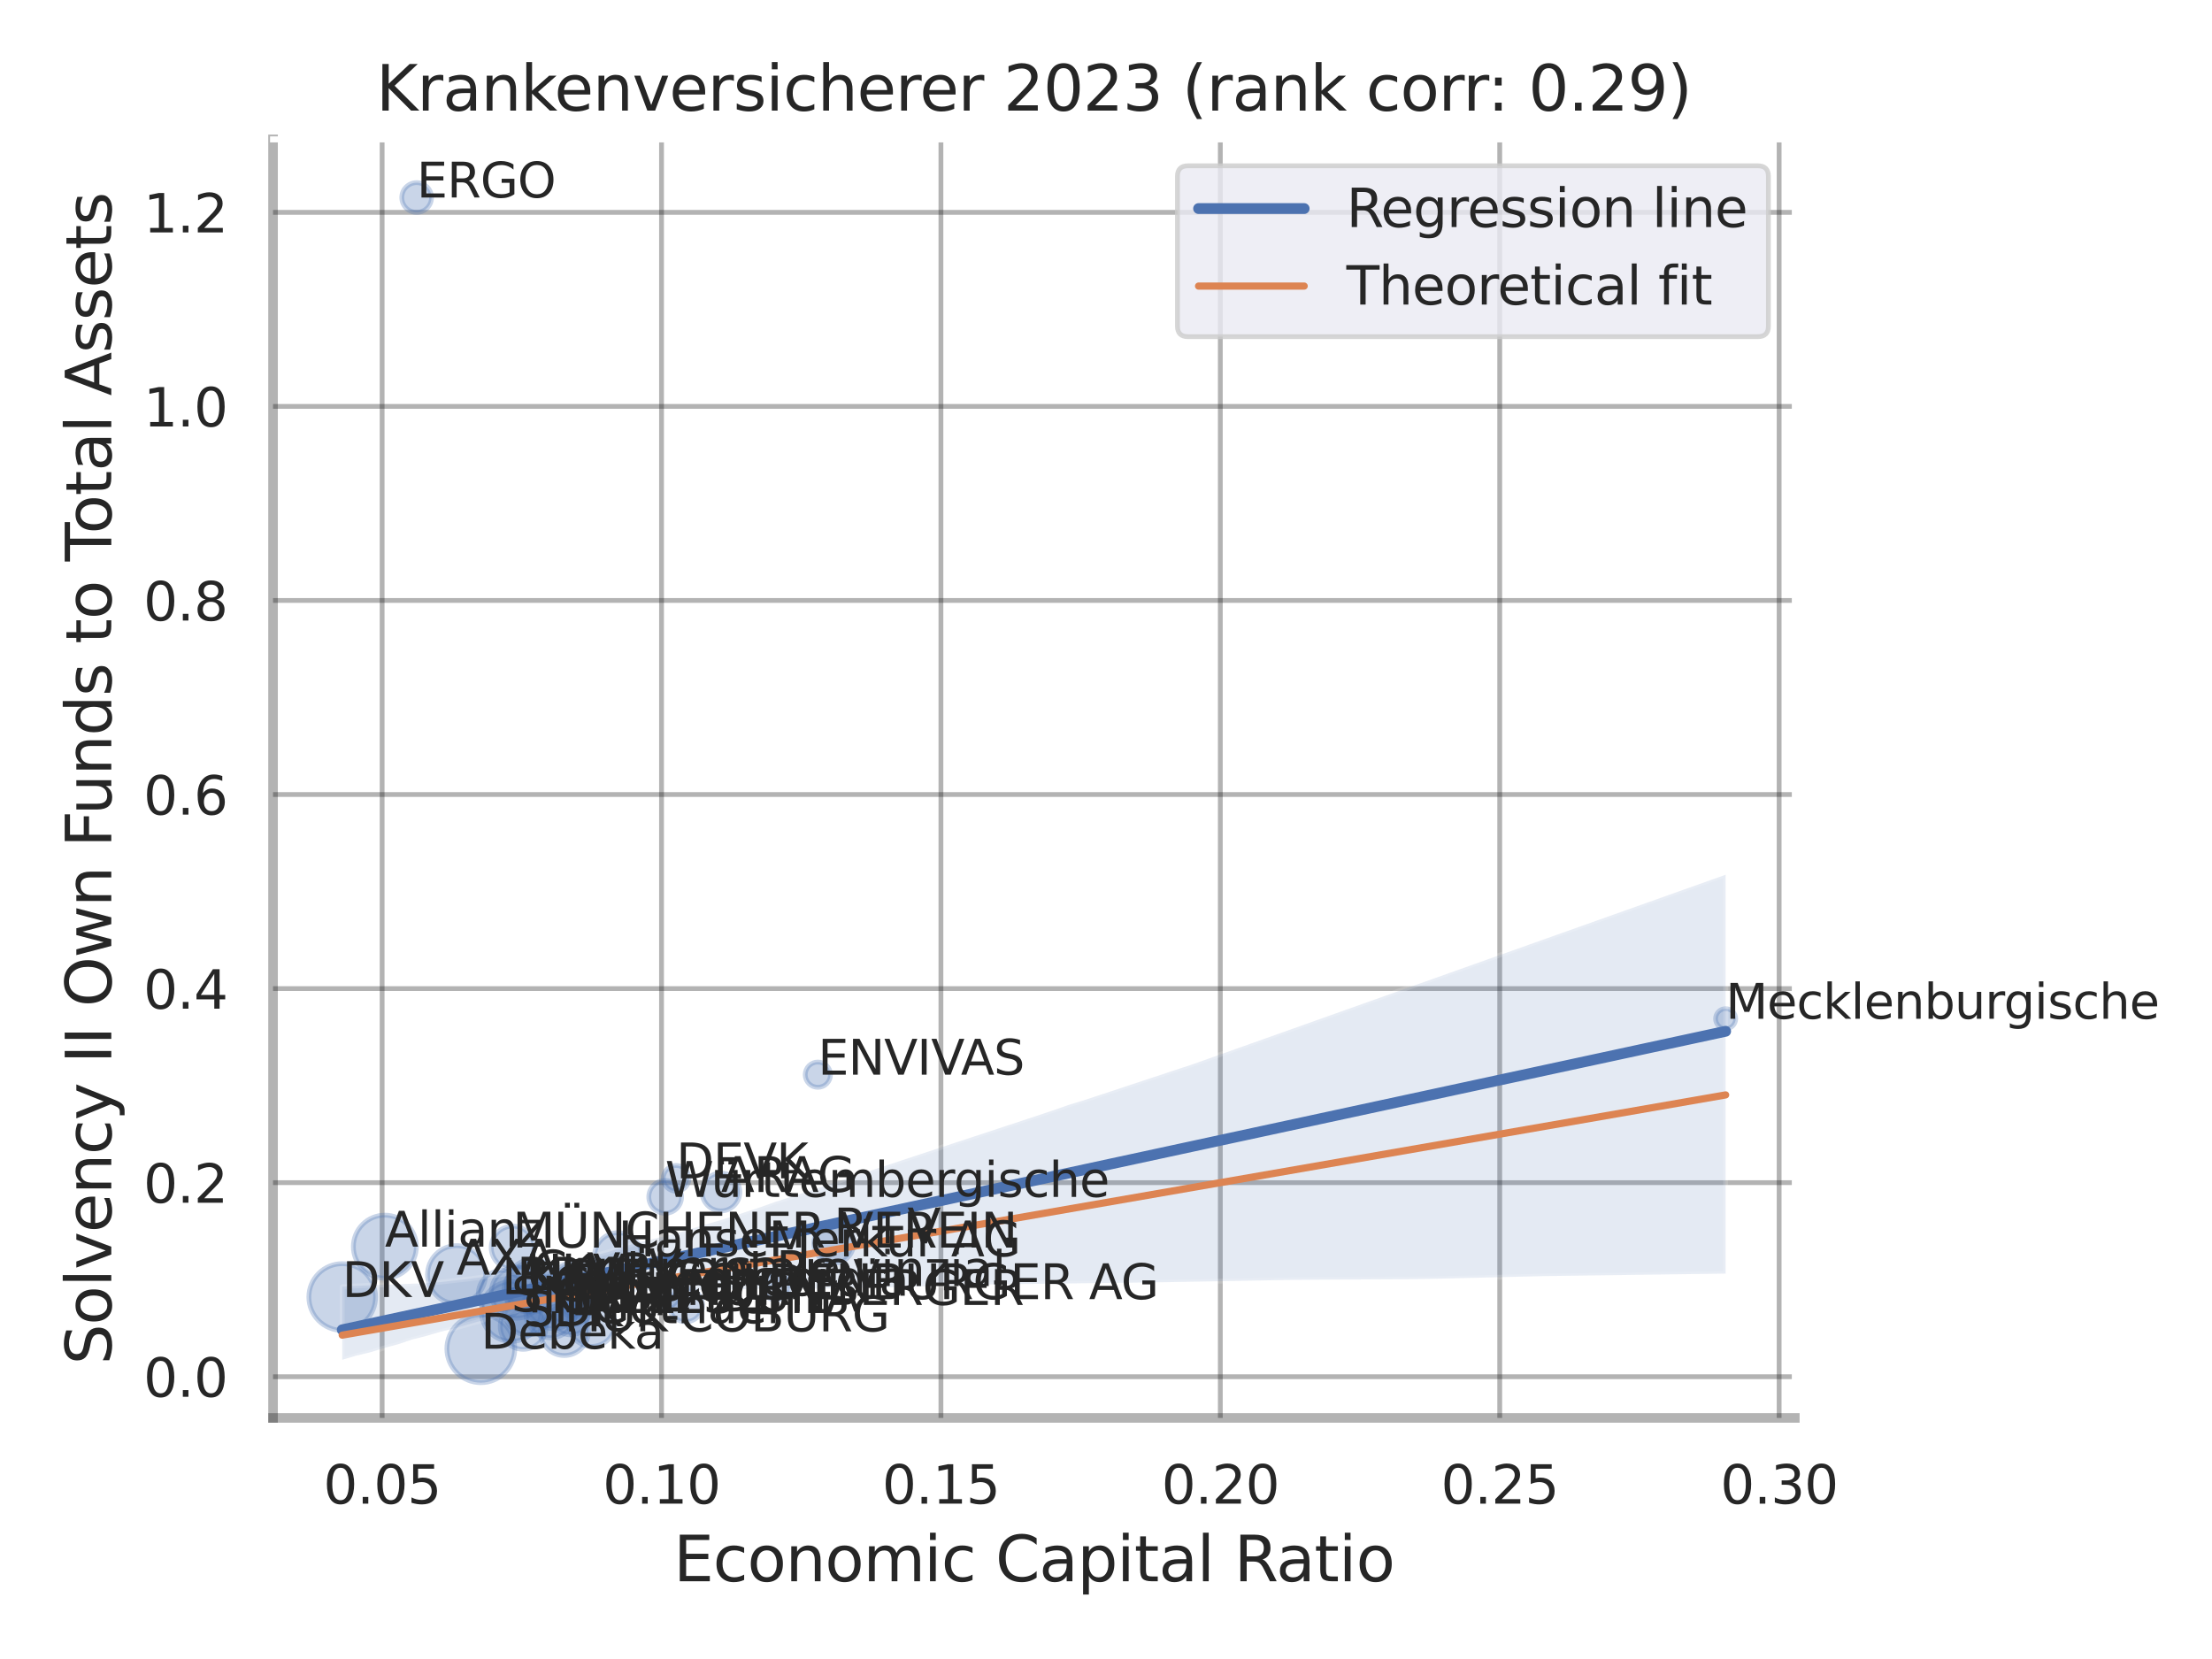 <?xml version="1.0" encoding="utf-8" standalone="no"?>
<!DOCTYPE svg PUBLIC "-//W3C//DTD SVG 1.1//EN"
  "http://www.w3.org/Graphics/SVG/1.1/DTD/svg11.dtd">
<svg xmlns:xlink="http://www.w3.org/1999/xlink" width="460.8pt" height="345.6pt" viewBox="0 0 460.8 345.6" xmlns="http://www.w3.org/2000/svg" version="1.1">
 <defs>
  <style type="text/css">*{stroke-linejoin: round; stroke-linecap: butt}</style>
 </defs>
 <g id="figure_1">
  <g id="patch_1">
   <path d="M 0 345.6 
L 460.8 345.6 
L 460.8 0 
L 0 0 
z
" style="fill: #ffffff"/>
  </g>
  <g id="axes_1">
   <g id="patch_2">
    <path d="M 56.88 295.38 
L 373.893 295.38 
L 373.893 29.04 
L 56.88 29.04 
z
" style="fill: #ffffff"/>
   </g>
   <g id="matplotlib.axis_1">
    <g id="xtick_1">
     <g id="line2d_1">
      <path d="M 79.605 295.38 
L 79.605 29.04 
" clip-path="url(#p2f79c40064)" style="fill: none; stroke: #000000; stroke-opacity: 0.3; stroke-linecap: round"/>
     </g>
     <g id="text_1">
      <!-- 0.05 -->
      <g style="fill: #262626" transform="translate(67.359 313.238) scale(0.11 -0.11)">
       <defs>
        <path id="DejaVuSans-30" d="M 2034 4250 
Q 1547 4250 1301 3770 
Q 1056 3291 1056 2328 
Q 1056 1369 1301 889 
Q 1547 409 2034 409 
Q 2525 409 2770 889 
Q 3016 1369 3016 2328 
Q 3016 3291 2770 3770 
Q 2525 4250 2034 4250 
z
M 2034 4750 
Q 2819 4750 3233 4129 
Q 3647 3509 3647 2328 
Q 3647 1150 3233 529 
Q 2819 -91 2034 -91 
Q 1250 -91 836 529 
Q 422 1150 422 2328 
Q 422 3509 836 4129 
Q 1250 4750 2034 4750 
z
" transform="scale(0.016)"/>
        <path id="DejaVuSans-2e" d="M 684 794 
L 1344 794 
L 1344 0 
L 684 0 
L 684 794 
z
" transform="scale(0.016)"/>
        <path id="DejaVuSans-35" d="M 691 4666 
L 3169 4666 
L 3169 4134 
L 1269 4134 
L 1269 2991 
Q 1406 3038 1543 3061 
Q 1681 3084 1819 3084 
Q 2600 3084 3056 2656 
Q 3513 2228 3513 1497 
Q 3513 744 3044 326 
Q 2575 -91 1722 -91 
Q 1428 -91 1123 -41 
Q 819 9 494 109 
L 494 744 
Q 775 591 1075 516 
Q 1375 441 1709 441 
Q 2250 441 2565 725 
Q 2881 1009 2881 1497 
Q 2881 1984 2565 2268 
Q 2250 2553 1709 2553 
Q 1456 2553 1204 2497 
Q 953 2441 691 2322 
L 691 4666 
z
" transform="scale(0.016)"/>
       </defs>
       <use xlink:href="#DejaVuSans-30"/>
       <use xlink:href="#DejaVuSans-2e" x="63.623"/>
       <use xlink:href="#DejaVuSans-30" x="95.41"/>
       <use xlink:href="#DejaVuSans-35" x="159.033"/>
      </g>
     </g>
    </g>
    <g id="xtick_2">
     <g id="line2d_2">
      <path d="M 137.809 295.38 
L 137.809 29.04 
" clip-path="url(#p2f79c40064)" style="fill: none; stroke: #000000; stroke-opacity: 0.3; stroke-linecap: round"/>
     </g>
     <g id="text_2">
      <!-- 0.10 -->
      <g style="fill: #262626" transform="translate(125.563 313.238) scale(0.11 -0.11)">
       <defs>
        <path id="DejaVuSans-31" d="M 794 531 
L 1825 531 
L 1825 4091 
L 703 3866 
L 703 4441 
L 1819 4666 
L 2450 4666 
L 2450 531 
L 3481 531 
L 3481 0 
L 794 0 
L 794 531 
z
" transform="scale(0.016)"/>
       </defs>
       <use xlink:href="#DejaVuSans-30"/>
       <use xlink:href="#DejaVuSans-2e" x="63.623"/>
       <use xlink:href="#DejaVuSans-31" x="95.41"/>
       <use xlink:href="#DejaVuSans-30" x="159.033"/>
      </g>
     </g>
    </g>
    <g id="xtick_3">
     <g id="line2d_3">
      <path d="M 196.013 295.38 
L 196.013 29.04 
" clip-path="url(#p2f79c40064)" style="fill: none; stroke: #000000; stroke-opacity: 0.3; stroke-linecap: round"/>
     </g>
     <g id="text_3">
      <!-- 0.15 -->
      <g style="fill: #262626" transform="translate(183.767 313.238) scale(0.11 -0.11)">
       <use xlink:href="#DejaVuSans-30"/>
       <use xlink:href="#DejaVuSans-2e" x="63.623"/>
       <use xlink:href="#DejaVuSans-31" x="95.41"/>
       <use xlink:href="#DejaVuSans-35" x="159.033"/>
      </g>
     </g>
    </g>
    <g id="xtick_4">
     <g id="line2d_4">
      <path d="M 254.217 295.38 
L 254.217 29.04 
" clip-path="url(#p2f79c40064)" style="fill: none; stroke: #000000; stroke-opacity: 0.3; stroke-linecap: round"/>
     </g>
     <g id="text_4">
      <!-- 0.20 -->
      <g style="fill: #262626" transform="translate(241.971 313.238) scale(0.11 -0.11)">
       <defs>
        <path id="DejaVuSans-32" d="M 1228 531 
L 3431 531 
L 3431 0 
L 469 0 
L 469 531 
Q 828 903 1448 1529 
Q 2069 2156 2228 2338 
Q 2531 2678 2651 2914 
Q 2772 3150 2772 3378 
Q 2772 3750 2511 3984 
Q 2250 4219 1831 4219 
Q 1534 4219 1204 4116 
Q 875 4013 500 3803 
L 500 4441 
Q 881 4594 1212 4672 
Q 1544 4750 1819 4750 
Q 2544 4750 2975 4387 
Q 3406 4025 3406 3419 
Q 3406 3131 3298 2873 
Q 3191 2616 2906 2266 
Q 2828 2175 2409 1742 
Q 1991 1309 1228 531 
z
" transform="scale(0.016)"/>
       </defs>
       <use xlink:href="#DejaVuSans-30"/>
       <use xlink:href="#DejaVuSans-2e" x="63.623"/>
       <use xlink:href="#DejaVuSans-32" x="95.41"/>
       <use xlink:href="#DejaVuSans-30" x="159.033"/>
      </g>
     </g>
    </g>
    <g id="xtick_5">
     <g id="line2d_5">
      <path d="M 312.421 295.38 
L 312.421 29.04 
" clip-path="url(#p2f79c40064)" style="fill: none; stroke: #000000; stroke-opacity: 0.3; stroke-linecap: round"/>
     </g>
     <g id="text_5">
      <!-- 0.25 -->
      <g style="fill: #262626" transform="translate(300.175 313.238) scale(0.11 -0.11)">
       <use xlink:href="#DejaVuSans-30"/>
       <use xlink:href="#DejaVuSans-2e" x="63.623"/>
       <use xlink:href="#DejaVuSans-32" x="95.41"/>
       <use xlink:href="#DejaVuSans-35" x="159.033"/>
      </g>
     </g>
    </g>
    <g id="xtick_6">
     <g id="line2d_6">
      <path d="M 370.625 295.38 
L 370.625 29.04 
" clip-path="url(#p2f79c40064)" style="fill: none; stroke: #000000; stroke-opacity: 0.3; stroke-linecap: round"/>
     </g>
     <g id="text_6">
      <!-- 0.30 -->
      <g style="fill: #262626" transform="translate(358.379 313.238) scale(0.11 -0.11)">
       <defs>
        <path id="DejaVuSans-33" d="M 2597 2516 
Q 3050 2419 3304 2112 
Q 3559 1806 3559 1356 
Q 3559 666 3084 287 
Q 2609 -91 1734 -91 
Q 1441 -91 1130 -33 
Q 819 25 488 141 
L 488 750 
Q 750 597 1062 519 
Q 1375 441 1716 441 
Q 2309 441 2620 675 
Q 2931 909 2931 1356 
Q 2931 1769 2642 2001 
Q 2353 2234 1838 2234 
L 1294 2234 
L 1294 2753 
L 1863 2753 
Q 2328 2753 2575 2939 
Q 2822 3125 2822 3475 
Q 2822 3834 2567 4026 
Q 2313 4219 1838 4219 
Q 1578 4219 1281 4162 
Q 984 4106 628 3988 
L 628 4550 
Q 988 4650 1302 4700 
Q 1616 4750 1894 4750 
Q 2613 4750 3031 4423 
Q 3450 4097 3450 3541 
Q 3450 3153 3228 2886 
Q 3006 2619 2597 2516 
z
" transform="scale(0.016)"/>
       </defs>
       <use xlink:href="#DejaVuSans-30"/>
       <use xlink:href="#DejaVuSans-2e" x="63.623"/>
       <use xlink:href="#DejaVuSans-33" x="95.41"/>
       <use xlink:href="#DejaVuSans-30" x="159.033"/>
      </g>
     </g>
    </g>
    <g id="text_7">
     <!-- Economic Capital Ratio -->
     <g style="fill: #262626" transform="translate(140.312 329.404) scale(0.13 -0.13)">
      <defs>
       <path id="DejaVuSans-45" d="M 628 4666 
L 3578 4666 
L 3578 4134 
L 1259 4134 
L 1259 2753 
L 3481 2753 
L 3481 2222 
L 1259 2222 
L 1259 531 
L 3634 531 
L 3634 0 
L 628 0 
L 628 4666 
z
" transform="scale(0.016)"/>
       <path id="DejaVuSans-63" d="M 3122 3366 
L 3122 2828 
Q 2878 2963 2633 3030 
Q 2388 3097 2138 3097 
Q 1578 3097 1268 2742 
Q 959 2388 959 1747 
Q 959 1106 1268 751 
Q 1578 397 2138 397 
Q 2388 397 2633 464 
Q 2878 531 3122 666 
L 3122 134 
Q 2881 22 2623 -34 
Q 2366 -91 2075 -91 
Q 1284 -91 818 406 
Q 353 903 353 1747 
Q 353 2603 823 3093 
Q 1294 3584 2113 3584 
Q 2378 3584 2631 3529 
Q 2884 3475 3122 3366 
z
" transform="scale(0.016)"/>
       <path id="DejaVuSans-6f" d="M 1959 3097 
Q 1497 3097 1228 2736 
Q 959 2375 959 1747 
Q 959 1119 1226 758 
Q 1494 397 1959 397 
Q 2419 397 2687 759 
Q 2956 1122 2956 1747 
Q 2956 2369 2687 2733 
Q 2419 3097 1959 3097 
z
M 1959 3584 
Q 2709 3584 3137 3096 
Q 3566 2609 3566 1747 
Q 3566 888 3137 398 
Q 2709 -91 1959 -91 
Q 1206 -91 779 398 
Q 353 888 353 1747 
Q 353 2609 779 3096 
Q 1206 3584 1959 3584 
z
" transform="scale(0.016)"/>
       <path id="DejaVuSans-6e" d="M 3513 2113 
L 3513 0 
L 2938 0 
L 2938 2094 
Q 2938 2591 2744 2837 
Q 2550 3084 2163 3084 
Q 1697 3084 1428 2787 
Q 1159 2491 1159 1978 
L 1159 0 
L 581 0 
L 581 3500 
L 1159 3500 
L 1159 2956 
Q 1366 3272 1645 3428 
Q 1925 3584 2291 3584 
Q 2894 3584 3203 3211 
Q 3513 2838 3513 2113 
z
" transform="scale(0.016)"/>
       <path id="DejaVuSans-6d" d="M 3328 2828 
Q 3544 3216 3844 3400 
Q 4144 3584 4550 3584 
Q 5097 3584 5394 3201 
Q 5691 2819 5691 2113 
L 5691 0 
L 5113 0 
L 5113 2094 
Q 5113 2597 4934 2840 
Q 4756 3084 4391 3084 
Q 3944 3084 3684 2787 
Q 3425 2491 3425 1978 
L 3425 0 
L 2847 0 
L 2847 2094 
Q 2847 2600 2669 2842 
Q 2491 3084 2119 3084 
Q 1678 3084 1418 2786 
Q 1159 2488 1159 1978 
L 1159 0 
L 581 0 
L 581 3500 
L 1159 3500 
L 1159 2956 
Q 1356 3278 1631 3431 
Q 1906 3584 2284 3584 
Q 2666 3584 2933 3390 
Q 3200 3197 3328 2828 
z
" transform="scale(0.016)"/>
       <path id="DejaVuSans-69" d="M 603 3500 
L 1178 3500 
L 1178 0 
L 603 0 
L 603 3500 
z
M 603 4863 
L 1178 4863 
L 1178 4134 
L 603 4134 
L 603 4863 
z
" transform="scale(0.016)"/>
       <path id="DejaVuSans-20" transform="scale(0.016)"/>
       <path id="DejaVuSans-43" d="M 4122 4306 
L 4122 3641 
Q 3803 3938 3442 4084 
Q 3081 4231 2675 4231 
Q 1875 4231 1450 3742 
Q 1025 3253 1025 2328 
Q 1025 1406 1450 917 
Q 1875 428 2675 428 
Q 3081 428 3442 575 
Q 3803 722 4122 1019 
L 4122 359 
Q 3791 134 3420 21 
Q 3050 -91 2638 -91 
Q 1578 -91 968 557 
Q 359 1206 359 2328 
Q 359 3453 968 4101 
Q 1578 4750 2638 4750 
Q 3056 4750 3426 4639 
Q 3797 4528 4122 4306 
z
" transform="scale(0.016)"/>
       <path id="DejaVuSans-61" d="M 2194 1759 
Q 1497 1759 1228 1600 
Q 959 1441 959 1056 
Q 959 750 1161 570 
Q 1363 391 1709 391 
Q 2188 391 2477 730 
Q 2766 1069 2766 1631 
L 2766 1759 
L 2194 1759 
z
M 3341 1997 
L 3341 0 
L 2766 0 
L 2766 531 
Q 2569 213 2275 61 
Q 1981 -91 1556 -91 
Q 1019 -91 701 211 
Q 384 513 384 1019 
Q 384 1609 779 1909 
Q 1175 2209 1959 2209 
L 2766 2209 
L 2766 2266 
Q 2766 2663 2505 2880 
Q 2244 3097 1772 3097 
Q 1472 3097 1187 3025 
Q 903 2953 641 2809 
L 641 3341 
Q 956 3463 1253 3523 
Q 1550 3584 1831 3584 
Q 2591 3584 2966 3190 
Q 3341 2797 3341 1997 
z
" transform="scale(0.016)"/>
       <path id="DejaVuSans-70" d="M 1159 525 
L 1159 -1331 
L 581 -1331 
L 581 3500 
L 1159 3500 
L 1159 2969 
Q 1341 3281 1617 3432 
Q 1894 3584 2278 3584 
Q 2916 3584 3314 3078 
Q 3713 2572 3713 1747 
Q 3713 922 3314 415 
Q 2916 -91 2278 -91 
Q 1894 -91 1617 61 
Q 1341 213 1159 525 
z
M 3116 1747 
Q 3116 2381 2855 2742 
Q 2594 3103 2138 3103 
Q 1681 3103 1420 2742 
Q 1159 2381 1159 1747 
Q 1159 1113 1420 752 
Q 1681 391 2138 391 
Q 2594 391 2855 752 
Q 3116 1113 3116 1747 
z
" transform="scale(0.016)"/>
       <path id="DejaVuSans-74" d="M 1172 4494 
L 1172 3500 
L 2356 3500 
L 2356 3053 
L 1172 3053 
L 1172 1153 
Q 1172 725 1289 603 
Q 1406 481 1766 481 
L 2356 481 
L 2356 0 
L 1766 0 
Q 1100 0 847 248 
Q 594 497 594 1153 
L 594 3053 
L 172 3053 
L 172 3500 
L 594 3500 
L 594 4494 
L 1172 4494 
z
" transform="scale(0.016)"/>
       <path id="DejaVuSans-6c" d="M 603 4863 
L 1178 4863 
L 1178 0 
L 603 0 
L 603 4863 
z
" transform="scale(0.016)"/>
       <path id="DejaVuSans-52" d="M 2841 2188 
Q 3044 2119 3236 1894 
Q 3428 1669 3622 1275 
L 4263 0 
L 3584 0 
L 2988 1197 
Q 2756 1666 2539 1819 
Q 2322 1972 1947 1972 
L 1259 1972 
L 1259 0 
L 628 0 
L 628 4666 
L 2053 4666 
Q 2853 4666 3247 4331 
Q 3641 3997 3641 3322 
Q 3641 2881 3436 2590 
Q 3231 2300 2841 2188 
z
M 1259 4147 
L 1259 2491 
L 2053 2491 
Q 2509 2491 2742 2702 
Q 2975 2913 2975 3322 
Q 2975 3731 2742 3939 
Q 2509 4147 2053 4147 
L 1259 4147 
z
" transform="scale(0.016)"/>
      </defs>
      <use xlink:href="#DejaVuSans-45"/>
      <use xlink:href="#DejaVuSans-63" x="63.184"/>
      <use xlink:href="#DejaVuSans-6f" x="118.164"/>
      <use xlink:href="#DejaVuSans-6e" x="179.346"/>
      <use xlink:href="#DejaVuSans-6f" x="242.725"/>
      <use xlink:href="#DejaVuSans-6d" x="303.906"/>
      <use xlink:href="#DejaVuSans-69" x="401.318"/>
      <use xlink:href="#DejaVuSans-63" x="429.102"/>
      <use xlink:href="#DejaVuSans-20" x="484.082"/>
      <use xlink:href="#DejaVuSans-43" x="515.869"/>
      <use xlink:href="#DejaVuSans-61" x="585.693"/>
      <use xlink:href="#DejaVuSans-70" x="646.973"/>
      <use xlink:href="#DejaVuSans-69" x="710.449"/>
      <use xlink:href="#DejaVuSans-74" x="738.232"/>
      <use xlink:href="#DejaVuSans-61" x="777.441"/>
      <use xlink:href="#DejaVuSans-6c" x="838.721"/>
      <use xlink:href="#DejaVuSans-20" x="866.504"/>
      <use xlink:href="#DejaVuSans-52" x="898.291"/>
      <use xlink:href="#DejaVuSans-61" x="965.523"/>
      <use xlink:href="#DejaVuSans-74" x="1026.803"/>
      <use xlink:href="#DejaVuSans-69" x="1066.012"/>
      <use xlink:href="#DejaVuSans-6f" x="1093.795"/>
     </g>
    </g>
   </g>
   <g id="matplotlib.axis_2">
    <g id="ytick_1">
     <g id="line2d_7">
      <path d="M 56.88 286.796 
L 373.893 286.796 
" clip-path="url(#p2f79c40064)" style="fill: none; stroke: #000000; stroke-opacity: 0.3; stroke-linecap: round"/>
     </g>
     <g id="text_8">
      <!-- 0.0 -->
      <g style="fill: #262626" transform="translate(29.887 290.975) scale(0.11 -0.11)">
       <use xlink:href="#DejaVuSans-30"/>
       <use xlink:href="#DejaVuSans-2e" x="63.623"/>
       <use xlink:href="#DejaVuSans-30" x="95.41"/>
      </g>
     </g>
    </g>
    <g id="ytick_2">
     <g id="line2d_8">
      <path d="M 56.88 246.369 
L 373.893 246.369 
" clip-path="url(#p2f79c40064)" style="fill: none; stroke: #000000; stroke-opacity: 0.3; stroke-linecap: round"/>
     </g>
     <g id="text_9">
      <!-- 0.2 -->
      <g style="fill: #262626" transform="translate(29.887 250.548) scale(0.11 -0.11)">
       <use xlink:href="#DejaVuSans-30"/>
       <use xlink:href="#DejaVuSans-2e" x="63.623"/>
       <use xlink:href="#DejaVuSans-32" x="95.41"/>
      </g>
     </g>
    </g>
    <g id="ytick_3">
     <g id="line2d_9">
      <path d="M 56.88 205.942 
L 373.893 205.942 
" clip-path="url(#p2f79c40064)" style="fill: none; stroke: #000000; stroke-opacity: 0.3; stroke-linecap: round"/>
     </g>
     <g id="text_10">
      <!-- 0.4 -->
      <g style="fill: #262626" transform="translate(29.887 210.121) scale(0.11 -0.11)">
       <defs>
        <path id="DejaVuSans-34" d="M 2419 4116 
L 825 1625 
L 2419 1625 
L 2419 4116 
z
M 2253 4666 
L 3047 4666 
L 3047 1625 
L 3713 1625 
L 3713 1100 
L 3047 1100 
L 3047 0 
L 2419 0 
L 2419 1100 
L 313 1100 
L 313 1709 
L 2253 4666 
z
" transform="scale(0.016)"/>
       </defs>
       <use xlink:href="#DejaVuSans-30"/>
       <use xlink:href="#DejaVuSans-2e" x="63.623"/>
       <use xlink:href="#DejaVuSans-34" x="95.41"/>
      </g>
     </g>
    </g>
    <g id="ytick_4">
     <g id="line2d_10">
      <path d="M 56.88 165.516 
L 373.893 165.516 
" clip-path="url(#p2f79c40064)" style="fill: none; stroke: #000000; stroke-opacity: 0.3; stroke-linecap: round"/>
     </g>
     <g id="text_11">
      <!-- 0.6 -->
      <g style="fill: #262626" transform="translate(29.887 169.695) scale(0.11 -0.11)">
       <defs>
        <path id="DejaVuSans-36" d="M 2113 2584 
Q 1688 2584 1439 2293 
Q 1191 2003 1191 1497 
Q 1191 994 1439 701 
Q 1688 409 2113 409 
Q 2538 409 2786 701 
Q 3034 994 3034 1497 
Q 3034 2003 2786 2293 
Q 2538 2584 2113 2584 
z
M 3366 4563 
L 3366 3988 
Q 3128 4100 2886 4159 
Q 2644 4219 2406 4219 
Q 1781 4219 1451 3797 
Q 1122 3375 1075 2522 
Q 1259 2794 1537 2939 
Q 1816 3084 2150 3084 
Q 2853 3084 3261 2657 
Q 3669 2231 3669 1497 
Q 3669 778 3244 343 
Q 2819 -91 2113 -91 
Q 1303 -91 875 529 
Q 447 1150 447 2328 
Q 447 3434 972 4092 
Q 1497 4750 2381 4750 
Q 2619 4750 2861 4703 
Q 3103 4656 3366 4563 
z
" transform="scale(0.016)"/>
       </defs>
       <use xlink:href="#DejaVuSans-30"/>
       <use xlink:href="#DejaVuSans-2e" x="63.623"/>
       <use xlink:href="#DejaVuSans-36" x="95.41"/>
      </g>
     </g>
    </g>
    <g id="ytick_5">
     <g id="line2d_11">
      <path d="M 56.88 125.089 
L 373.893 125.089 
" clip-path="url(#p2f79c40064)" style="fill: none; stroke: #000000; stroke-opacity: 0.3; stroke-linecap: round"/>
     </g>
     <g id="text_12">
      <!-- 0.8 -->
      <g style="fill: #262626" transform="translate(29.887 129.268) scale(0.11 -0.11)">
       <defs>
        <path id="DejaVuSans-38" d="M 2034 2216 
Q 1584 2216 1326 1975 
Q 1069 1734 1069 1313 
Q 1069 891 1326 650 
Q 1584 409 2034 409 
Q 2484 409 2743 651 
Q 3003 894 3003 1313 
Q 3003 1734 2745 1975 
Q 2488 2216 2034 2216 
z
M 1403 2484 
Q 997 2584 770 2862 
Q 544 3141 544 3541 
Q 544 4100 942 4425 
Q 1341 4750 2034 4750 
Q 2731 4750 3128 4425 
Q 3525 4100 3525 3541 
Q 3525 3141 3298 2862 
Q 3072 2584 2669 2484 
Q 3125 2378 3379 2068 
Q 3634 1759 3634 1313 
Q 3634 634 3220 271 
Q 2806 -91 2034 -91 
Q 1263 -91 848 271 
Q 434 634 434 1313 
Q 434 1759 690 2068 
Q 947 2378 1403 2484 
z
M 1172 3481 
Q 1172 3119 1398 2916 
Q 1625 2713 2034 2713 
Q 2441 2713 2670 2916 
Q 2900 3119 2900 3481 
Q 2900 3844 2670 4047 
Q 2441 4250 2034 4250 
Q 1625 4250 1398 4047 
Q 1172 3844 1172 3481 
z
" transform="scale(0.016)"/>
       </defs>
       <use xlink:href="#DejaVuSans-30"/>
       <use xlink:href="#DejaVuSans-2e" x="63.623"/>
       <use xlink:href="#DejaVuSans-38" x="95.41"/>
      </g>
     </g>
    </g>
    <g id="ytick_6">
     <g id="line2d_12">
      <path d="M 56.88 84.662 
L 373.893 84.662 
" clip-path="url(#p2f79c40064)" style="fill: none; stroke: #000000; stroke-opacity: 0.3; stroke-linecap: round"/>
     </g>
     <g id="text_13">
      <!-- 1.0 -->
      <g style="fill: #262626" transform="translate(29.887 88.841) scale(0.11 -0.11)">
       <use xlink:href="#DejaVuSans-31"/>
       <use xlink:href="#DejaVuSans-2e" x="63.623"/>
       <use xlink:href="#DejaVuSans-30" x="95.41"/>
      </g>
     </g>
    </g>
    <g id="ytick_7">
     <g id="line2d_13">
      <path d="M 56.88 44.235 
L 373.893 44.235 
" clip-path="url(#p2f79c40064)" style="fill: none; stroke: #000000; stroke-opacity: 0.3; stroke-linecap: round"/>
     </g>
     <g id="text_14">
      <!-- 1.2 -->
      <g style="fill: #262626" transform="translate(29.887 48.415) scale(0.11 -0.11)">
       <use xlink:href="#DejaVuSans-31"/>
       <use xlink:href="#DejaVuSans-2e" x="63.623"/>
       <use xlink:href="#DejaVuSans-32" x="95.41"/>
      </g>
     </g>
    </g>
    <g id="text_15">
     <!-- Solvency II Own Funds to Total Assets -->
     <g style="fill: #262626" transform="translate(23.183 284.278) rotate(-90) scale(0.13 -0.13)">
      <defs>
       <path id="DejaVuSans-53" d="M 3425 4513 
L 3425 3897 
Q 3066 4069 2747 4153 
Q 2428 4238 2131 4238 
Q 1616 4238 1336 4038 
Q 1056 3838 1056 3469 
Q 1056 3159 1242 3001 
Q 1428 2844 1947 2747 
L 2328 2669 
Q 3034 2534 3370 2195 
Q 3706 1856 3706 1288 
Q 3706 609 3251 259 
Q 2797 -91 1919 -91 
Q 1588 -91 1214 -16 
Q 841 59 441 206 
L 441 856 
Q 825 641 1194 531 
Q 1563 422 1919 422 
Q 2459 422 2753 634 
Q 3047 847 3047 1241 
Q 3047 1584 2836 1778 
Q 2625 1972 2144 2069 
L 1759 2144 
Q 1053 2284 737 2584 
Q 422 2884 422 3419 
Q 422 4038 858 4394 
Q 1294 4750 2059 4750 
Q 2388 4750 2728 4690 
Q 3069 4631 3425 4513 
z
" transform="scale(0.016)"/>
       <path id="DejaVuSans-76" d="M 191 3500 
L 800 3500 
L 1894 563 
L 2988 3500 
L 3597 3500 
L 2284 0 
L 1503 0 
L 191 3500 
z
" transform="scale(0.016)"/>
       <path id="DejaVuSans-65" d="M 3597 1894 
L 3597 1613 
L 953 1613 
Q 991 1019 1311 708 
Q 1631 397 2203 397 
Q 2534 397 2845 478 
Q 3156 559 3463 722 
L 3463 178 
Q 3153 47 2828 -22 
Q 2503 -91 2169 -91 
Q 1331 -91 842 396 
Q 353 884 353 1716 
Q 353 2575 817 3079 
Q 1281 3584 2069 3584 
Q 2775 3584 3186 3129 
Q 3597 2675 3597 1894 
z
M 3022 2063 
Q 3016 2534 2758 2815 
Q 2500 3097 2075 3097 
Q 1594 3097 1305 2825 
Q 1016 2553 972 2059 
L 3022 2063 
z
" transform="scale(0.016)"/>
       <path id="DejaVuSans-79" d="M 2059 -325 
Q 1816 -950 1584 -1140 
Q 1353 -1331 966 -1331 
L 506 -1331 
L 506 -850 
L 844 -850 
Q 1081 -850 1212 -737 
Q 1344 -625 1503 -206 
L 1606 56 
L 191 3500 
L 800 3500 
L 1894 763 
L 2988 3500 
L 3597 3500 
L 2059 -325 
z
" transform="scale(0.016)"/>
       <path id="DejaVuSans-49" d="M 628 4666 
L 1259 4666 
L 1259 0 
L 628 0 
L 628 4666 
z
" transform="scale(0.016)"/>
       <path id="DejaVuSans-4f" d="M 2522 4238 
Q 1834 4238 1429 3725 
Q 1025 3213 1025 2328 
Q 1025 1447 1429 934 
Q 1834 422 2522 422 
Q 3209 422 3611 934 
Q 4013 1447 4013 2328 
Q 4013 3213 3611 3725 
Q 3209 4238 2522 4238 
z
M 2522 4750 
Q 3503 4750 4090 4092 
Q 4678 3434 4678 2328 
Q 4678 1225 4090 567 
Q 3503 -91 2522 -91 
Q 1538 -91 948 565 
Q 359 1222 359 2328 
Q 359 3434 948 4092 
Q 1538 4750 2522 4750 
z
" transform="scale(0.016)"/>
       <path id="DejaVuSans-77" d="M 269 3500 
L 844 3500 
L 1563 769 
L 2278 3500 
L 2956 3500 
L 3675 769 
L 4391 3500 
L 4966 3500 
L 4050 0 
L 3372 0 
L 2619 2869 
L 1863 0 
L 1184 0 
L 269 3500 
z
" transform="scale(0.016)"/>
       <path id="DejaVuSans-46" d="M 628 4666 
L 3309 4666 
L 3309 4134 
L 1259 4134 
L 1259 2759 
L 3109 2759 
L 3109 2228 
L 1259 2228 
L 1259 0 
L 628 0 
L 628 4666 
z
" transform="scale(0.016)"/>
       <path id="DejaVuSans-75" d="M 544 1381 
L 544 3500 
L 1119 3500 
L 1119 1403 
Q 1119 906 1312 657 
Q 1506 409 1894 409 
Q 2359 409 2629 706 
Q 2900 1003 2900 1516 
L 2900 3500 
L 3475 3500 
L 3475 0 
L 2900 0 
L 2900 538 
Q 2691 219 2414 64 
Q 2138 -91 1772 -91 
Q 1169 -91 856 284 
Q 544 659 544 1381 
z
M 1991 3584 
L 1991 3584 
z
" transform="scale(0.016)"/>
       <path id="DejaVuSans-64" d="M 2906 2969 
L 2906 4863 
L 3481 4863 
L 3481 0 
L 2906 0 
L 2906 525 
Q 2725 213 2448 61 
Q 2172 -91 1784 -91 
Q 1150 -91 751 415 
Q 353 922 353 1747 
Q 353 2572 751 3078 
Q 1150 3584 1784 3584 
Q 2172 3584 2448 3432 
Q 2725 3281 2906 2969 
z
M 947 1747 
Q 947 1113 1208 752 
Q 1469 391 1925 391 
Q 2381 391 2643 752 
Q 2906 1113 2906 1747 
Q 2906 2381 2643 2742 
Q 2381 3103 1925 3103 
Q 1469 3103 1208 2742 
Q 947 2381 947 1747 
z
" transform="scale(0.016)"/>
       <path id="DejaVuSans-73" d="M 2834 3397 
L 2834 2853 
Q 2591 2978 2328 3040 
Q 2066 3103 1784 3103 
Q 1356 3103 1142 2972 
Q 928 2841 928 2578 
Q 928 2378 1081 2264 
Q 1234 2150 1697 2047 
L 1894 2003 
Q 2506 1872 2764 1633 
Q 3022 1394 3022 966 
Q 3022 478 2636 193 
Q 2250 -91 1575 -91 
Q 1294 -91 989 -36 
Q 684 19 347 128 
L 347 722 
Q 666 556 975 473 
Q 1284 391 1588 391 
Q 1994 391 2212 530 
Q 2431 669 2431 922 
Q 2431 1156 2273 1281 
Q 2116 1406 1581 1522 
L 1381 1569 
Q 847 1681 609 1914 
Q 372 2147 372 2553 
Q 372 3047 722 3315 
Q 1072 3584 1716 3584 
Q 2034 3584 2315 3537 
Q 2597 3491 2834 3397 
z
" transform="scale(0.016)"/>
       <path id="DejaVuSans-54" d="M -19 4666 
L 3928 4666 
L 3928 4134 
L 2272 4134 
L 2272 0 
L 1638 0 
L 1638 4134 
L -19 4134 
L -19 4666 
z
" transform="scale(0.016)"/>
       <path id="DejaVuSans-41" d="M 2188 4044 
L 1331 1722 
L 3047 1722 
L 2188 4044 
z
M 1831 4666 
L 2547 4666 
L 4325 0 
L 3669 0 
L 3244 1197 
L 1141 1197 
L 716 0 
L 50 0 
L 1831 4666 
z
" transform="scale(0.016)"/>
      </defs>
      <use xlink:href="#DejaVuSans-53"/>
      <use xlink:href="#DejaVuSans-6f" x="63.477"/>
      <use xlink:href="#DejaVuSans-6c" x="124.658"/>
      <use xlink:href="#DejaVuSans-76" x="152.441"/>
      <use xlink:href="#DejaVuSans-65" x="211.621"/>
      <use xlink:href="#DejaVuSans-6e" x="273.145"/>
      <use xlink:href="#DejaVuSans-63" x="336.523"/>
      <use xlink:href="#DejaVuSans-79" x="391.504"/>
      <use xlink:href="#DejaVuSans-20" x="450.684"/>
      <use xlink:href="#DejaVuSans-49" x="482.471"/>
      <use xlink:href="#DejaVuSans-49" x="511.963"/>
      <use xlink:href="#DejaVuSans-20" x="541.455"/>
      <use xlink:href="#DejaVuSans-4f" x="573.242"/>
      <use xlink:href="#DejaVuSans-77" x="651.953"/>
      <use xlink:href="#DejaVuSans-6e" x="733.74"/>
      <use xlink:href="#DejaVuSans-20" x="797.119"/>
      <use xlink:href="#DejaVuSans-46" x="828.906"/>
      <use xlink:href="#DejaVuSans-75" x="880.926"/>
      <use xlink:href="#DejaVuSans-6e" x="944.305"/>
      <use xlink:href="#DejaVuSans-64" x="1007.684"/>
      <use xlink:href="#DejaVuSans-73" x="1071.16"/>
      <use xlink:href="#DejaVuSans-20" x="1123.26"/>
      <use xlink:href="#DejaVuSans-74" x="1155.047"/>
      <use xlink:href="#DejaVuSans-6f" x="1194.256"/>
      <use xlink:href="#DejaVuSans-20" x="1255.438"/>
      <use xlink:href="#DejaVuSans-54" x="1287.225"/>
      <use xlink:href="#DejaVuSans-6f" x="1331.309"/>
      <use xlink:href="#DejaVuSans-74" x="1392.49"/>
      <use xlink:href="#DejaVuSans-61" x="1431.699"/>
      <use xlink:href="#DejaVuSans-6c" x="1492.979"/>
      <use xlink:href="#DejaVuSans-20" x="1520.762"/>
      <use xlink:href="#DejaVuSans-41" x="1552.549"/>
      <use xlink:href="#DejaVuSans-73" x="1620.957"/>
      <use xlink:href="#DejaVuSans-73" x="1673.057"/>
      <use xlink:href="#DejaVuSans-65" x="1725.156"/>
      <use xlink:href="#DejaVuSans-74" x="1786.68"/>
      <use xlink:href="#DejaVuSans-73" x="1825.889"/>
     </g>
    </g>
   </g>
   <g id="PathCollection_1">
    <path d="M 111.01 273.311 
C 112.465 273.311 113.861 272.732 114.889 271.704 
C 115.918 270.675 116.496 269.279 116.496 267.824 
C 116.496 266.369 115.918 264.974 114.889 263.945 
C 113.861 262.916 112.465 262.338 111.01 262.338 
C 109.555 262.338 108.159 262.916 107.131 263.945 
C 106.102 264.974 105.524 266.369 105.524 267.824 
C 105.524 269.279 106.102 270.675 107.131 271.704 
C 108.159 272.732 109.555 273.311 111.01 273.311 
z
" clip-path="url(#p2f79c40064)" style="fill: #4c72b0; fill-opacity: 0.3; stroke: #4c72b0; stroke-opacity: 0.3"/>
    <path d="M 106.511 279.44 
C 108.161 279.44 109.744 278.784 110.911 277.617 
C 112.078 276.45 112.734 274.867 112.734 273.217 
C 112.734 271.566 112.078 269.983 110.911 268.816 
C 109.744 267.649 108.161 266.993 106.511 266.993 
C 104.86 266.993 103.277 267.649 102.11 268.816 
C 100.943 269.983 100.287 271.566 100.287 273.217 
C 100.287 274.867 100.943 276.45 102.11 277.617 
C 103.277 278.784 104.86 279.44 106.511 279.44 
z
" clip-path="url(#p2f79c40064)" style="fill: #4c72b0; fill-opacity: 0.3; stroke: #4c72b0; stroke-opacity: 0.3"/>
    <path d="M 115.278 276.757 
C 116.796 276.757 118.251 276.154 119.324 275.081 
C 120.397 274.008 121 272.552 121 271.035 
C 121 269.517 120.397 268.061 119.324 266.988 
C 118.251 265.915 116.796 265.312 115.278 265.312 
C 113.761 265.312 112.305 265.915 111.232 266.988 
C 110.159 268.061 109.556 269.517 109.556 271.035 
C 109.556 272.552 110.159 274.008 111.232 275.081 
C 112.305 276.154 113.761 276.757 115.278 276.757 
z
" clip-path="url(#p2f79c40064)" style="fill: #4c72b0; fill-opacity: 0.3; stroke: #4c72b0; stroke-opacity: 0.3"/>
    <path d="M 104.523 274.465 
C 105.817 274.465 107.059 273.95 107.975 273.035 
C 108.89 272.119 109.405 270.877 109.405 269.583 
C 109.405 268.288 108.89 267.046 107.975 266.131 
C 107.059 265.215 105.817 264.701 104.523 264.701 
C 103.228 264.701 101.986 265.215 101.071 266.131 
C 100.155 267.046 99.641 268.288 99.641 269.583 
C 99.641 270.877 100.155 272.119 101.071 273.035 
C 101.986 273.95 103.228 274.465 104.523 274.465 
z
" clip-path="url(#p2f79c40064)" style="fill: #4c72b0; fill-opacity: 0.3; stroke: #4c72b0; stroke-opacity: 0.3"/>
    <path d="M 100.165 288.029 
C 102.04 288.029 103.839 287.284 105.165 285.958 
C 106.491 284.632 107.236 282.833 107.236 280.958 
C 107.236 279.083 106.491 277.284 105.165 275.958 
C 103.839 274.632 102.04 273.887 100.165 273.887 
C 98.29 273.887 96.491 274.632 95.165 275.958 
C 93.839 277.284 93.094 279.083 93.094 280.958 
C 93.094 282.833 93.839 284.632 95.165 285.958 
C 96.491 287.284 98.29 288.029 100.165 288.029 
z
" clip-path="url(#p2f79c40064)" style="fill: #4c72b0; fill-opacity: 0.3; stroke: #4c72b0; stroke-opacity: 0.3"/>
    <path d="M 80.173 266.26 
C 81.913 266.26 83.582 265.569 84.812 264.339 
C 86.042 263.108 86.734 261.439 86.734 259.699 
C 86.734 257.959 86.042 256.29 84.812 255.06 
C 83.582 253.83 81.913 253.138 80.173 253.138 
C 78.433 253.138 76.764 253.83 75.534 255.06 
C 74.303 256.29 73.612 257.959 73.612 259.699 
C 73.612 261.439 74.303 263.108 75.534 264.339 
C 76.764 265.569 78.433 266.26 80.173 266.26 
z
" clip-path="url(#p2f79c40064)" style="fill: #4c72b0; fill-opacity: 0.3; stroke: #4c72b0; stroke-opacity: 0.3"/>
    <path d="M 106.804 264.362 
C 107.99 264.362 109.127 263.89 109.965 263.052 
C 110.804 262.214 111.275 261.076 111.275 259.891 
C 111.275 258.705 110.804 257.568 109.965 256.73 
C 109.127 255.891 107.99 255.42 106.804 255.42 
C 105.618 255.42 104.481 255.891 103.643 256.73 
C 102.804 257.568 102.333 258.705 102.333 259.891 
C 102.333 261.076 102.804 262.214 103.643 263.052 
C 104.481 263.89 105.618 264.362 106.804 264.362 
z
" clip-path="url(#p2f79c40064)" style="fill: #4c72b0; fill-opacity: 0.3; stroke: #4c72b0; stroke-opacity: 0.3"/>
    <path d="M 108.997 281.085 
C 110.266 281.085 111.484 280.58 112.381 279.683 
C 113.278 278.786 113.782 277.569 113.782 276.299 
C 113.782 275.03 113.278 273.813 112.381 272.916 
C 111.484 272.019 110.266 271.514 108.997 271.514 
C 107.728 271.514 106.511 272.019 105.614 272.916 
C 104.716 273.813 104.212 275.03 104.212 276.299 
C 104.212 277.569 104.716 278.786 105.614 279.683 
C 106.511 280.58 107.728 281.085 108.997 281.085 
z
" clip-path="url(#p2f79c40064)" style="fill: #4c72b0; fill-opacity: 0.3; stroke: #4c72b0; stroke-opacity: 0.3"/>
    <path d="M 114.694 278.678 
C 116.061 278.678 117.373 278.135 118.339 277.168 
C 119.306 276.201 119.849 274.89 119.849 273.522 
C 119.849 272.155 119.306 270.844 118.339 269.877 
C 117.373 268.91 116.061 268.367 114.694 268.367 
C 113.327 268.367 112.015 268.91 111.049 269.877 
C 110.082 270.844 109.539 272.155 109.539 273.522 
C 109.539 274.89 110.082 276.201 111.049 277.168 
C 112.015 278.135 113.327 278.678 114.694 278.678 
z
" clip-path="url(#p2f79c40064)" style="fill: #4c72b0; fill-opacity: 0.3; stroke: #4c72b0; stroke-opacity: 0.3"/>
    <path d="M 71.29 277.142 
C 73.132 277.142 74.9 276.41 76.203 275.107 
C 77.506 273.804 78.238 272.037 78.238 270.194 
C 78.238 268.351 77.506 266.584 76.203 265.281 
C 74.9 263.978 73.132 263.246 71.29 263.246 
C 69.447 263.246 67.679 263.978 66.376 265.281 
C 65.073 266.584 64.341 268.351 64.341 270.194 
C 64.341 272.037 65.073 273.804 66.376 275.107 
C 67.679 276.41 69.447 277.142 71.29 277.142 
z
" clip-path="url(#p2f79c40064)" style="fill: #4c72b0; fill-opacity: 0.3; stroke: #4c72b0; stroke-opacity: 0.3"/>
    <path d="M 119.584 272.295 
C 120.813 272.295 121.992 271.807 122.862 270.938 
C 123.731 270.069 124.219 268.89 124.219 267.66 
C 124.219 266.431 123.731 265.252 122.862 264.383 
C 121.992 263.514 120.813 263.025 119.584 263.025 
C 118.355 263.025 117.176 263.514 116.307 264.383 
C 115.438 265.252 114.949 266.431 114.949 267.66 
C 114.949 268.89 115.438 270.069 116.307 270.938 
C 117.176 271.807 118.355 272.295 119.584 272.295 
z
" clip-path="url(#p2f79c40064)" style="fill: #4c72b0; fill-opacity: 0.3; stroke: #4c72b0; stroke-opacity: 0.3"/>
    <path d="M 95.107 271.574 
C 96.71 271.574 98.248 270.937 99.381 269.804 
C 100.514 268.671 101.151 267.133 101.151 265.53 
C 101.151 263.928 100.514 262.39 99.381 261.257 
C 98.248 260.123 96.71 259.487 95.107 259.487 
C 93.505 259.487 91.967 260.123 90.834 261.257 
C 89.7 262.39 89.064 263.928 89.064 265.53 
C 89.064 267.133 89.7 268.671 90.834 269.804 
C 91.967 270.937 93.505 271.574 95.107 271.574 
z
" clip-path="url(#p2f79c40064)" style="fill: #4c72b0; fill-opacity: 0.3; stroke: #4c72b0; stroke-opacity: 0.3"/>
    <path d="M 109.605 273.224 
C 110.828 273.224 112.001 272.739 112.865 271.874 
C 113.73 271.009 114.216 269.837 114.216 268.614 
C 114.216 267.391 113.73 266.219 112.865 265.354 
C 112.001 264.49 110.828 264.004 109.605 264.004 
C 108.383 264.004 107.21 264.49 106.345 265.354 
C 105.481 266.219 104.995 267.391 104.995 268.614 
C 104.995 269.837 105.481 271.009 106.345 271.874 
C 107.21 272.739 108.383 273.224 109.605 273.224 
z
" clip-path="url(#p2f79c40064)" style="fill: #4c72b0; fill-opacity: 0.3; stroke: #4c72b0; stroke-opacity: 0.3"/>
    <path d="M 118.857 278.064 
C 119.942 278.064 120.983 277.633 121.75 276.866 
C 122.517 276.099 122.948 275.058 122.948 273.973 
C 122.948 272.888 122.517 271.848 121.75 271.081 
C 120.983 270.313 119.942 269.882 118.857 269.882 
C 117.772 269.882 116.732 270.313 115.964 271.081 
C 115.197 271.848 114.766 272.888 114.766 273.973 
C 114.766 275.058 115.197 276.099 115.964 276.866 
C 116.732 277.633 117.772 278.064 118.857 278.064 
z
" clip-path="url(#p2f79c40064)" style="fill: #4c72b0; fill-opacity: 0.3; stroke: #4c72b0; stroke-opacity: 0.3"/>
    <path d="M 150.187 252.254 
C 151.231 252.254 152.233 251.839 152.972 251.1 
C 153.71 250.362 154.125 249.36 154.125 248.315 
C 154.125 247.271 153.71 246.269 152.972 245.53 
C 152.233 244.792 151.231 244.377 150.187 244.377 
C 149.142 244.377 148.14 244.792 147.402 245.53 
C 146.663 246.269 146.248 247.271 146.248 248.315 
C 146.248 249.36 146.663 250.362 147.402 251.1 
C 148.14 251.839 149.142 252.254 150.187 252.254 
z
" clip-path="url(#p2f79c40064)" style="fill: #4c72b0; fill-opacity: 0.3; stroke: #4c72b0; stroke-opacity: 0.3"/>
    <path d="M 173.693 263.167 
C 174.792 263.167 175.846 262.73 176.623 261.953 
C 177.401 261.176 177.837 260.121 177.837 259.022 
C 177.837 257.923 177.401 256.868 176.623 256.091 
C 175.846 255.314 174.792 254.877 173.693 254.877 
C 172.593 254.877 171.539 255.314 170.762 256.091 
C 169.984 256.868 169.548 257.923 169.548 259.022 
C 169.548 260.121 169.984 261.176 170.762 261.953 
C 171.539 262.73 172.593 263.167 173.693 263.167 
z
" clip-path="url(#p2f79c40064)" style="fill: #4c72b0; fill-opacity: 0.3; stroke: #4c72b0; stroke-opacity: 0.3"/>
    <path d="M 117.557 282.376 
C 118.891 282.376 120.171 281.846 121.114 280.903 
C 122.057 279.96 122.587 278.68 122.587 277.346 
C 122.587 276.012 122.057 274.733 121.114 273.79 
C 120.171 272.846 118.891 272.316 117.557 272.316 
C 116.223 272.316 114.944 272.846 114 273.79 
C 113.057 274.733 112.527 276.012 112.527 277.346 
C 112.527 278.68 113.057 279.96 114 280.903 
C 114.944 281.846 116.223 282.376 117.557 282.376 
z
" clip-path="url(#p2f79c40064)" style="fill: #4c72b0; fill-opacity: 0.3; stroke: #4c72b0; stroke-opacity: 0.3"/>
    <path d="M 139.014 272.628 
C 139.731 272.628 140.42 272.343 140.927 271.836 
C 141.435 271.328 141.72 270.64 141.72 269.922 
C 141.72 269.205 141.435 268.516 140.927 268.009 
C 140.42 267.502 139.731 267.216 139.014 267.216 
C 138.296 267.216 137.608 267.502 137.101 268.009 
C 136.593 268.516 136.308 269.205 136.308 269.922 
C 136.308 270.64 136.593 271.328 137.101 271.836 
C 137.608 272.343 138.296 272.628 139.014 272.628 
z
" clip-path="url(#p2f79c40064)" style="fill: #4c72b0; fill-opacity: 0.3; stroke: #4c72b0; stroke-opacity: 0.3"/>
    <path d="M 123.276 280.484 
C 124.56 280.484 125.79 279.975 126.698 279.067 
C 127.605 278.16 128.115 276.929 128.115 275.646 
C 128.115 274.362 127.605 273.132 126.698 272.224 
C 125.79 271.317 124.56 270.807 123.276 270.807 
C 121.993 270.807 120.762 271.317 119.855 272.224 
C 118.947 273.132 118.438 274.362 118.438 275.646 
C 118.438 276.929 118.947 278.16 119.855 279.067 
C 120.762 279.975 121.993 280.484 123.276 280.484 
z
" clip-path="url(#p2f79c40064)" style="fill: #4c72b0; fill-opacity: 0.3; stroke: #4c72b0; stroke-opacity: 0.3"/>
    <path d="M 170.376 226.505 
C 171.074 226.505 171.743 226.228 172.236 225.735 
C 172.73 225.241 173.007 224.572 173.007 223.874 
C 173.007 223.176 172.73 222.507 172.236 222.013 
C 171.743 221.52 171.074 221.243 170.376 221.243 
C 169.678 221.243 169.009 221.52 168.515 222.013 
C 168.022 222.507 167.745 223.176 167.745 223.874 
C 167.745 224.572 168.022 225.241 168.515 225.735 
C 169.009 226.228 169.678 226.505 170.376 226.505 
z
" clip-path="url(#p2f79c40064)" style="fill: #4c72b0; fill-opacity: 0.3; stroke: #4c72b0; stroke-opacity: 0.3"/>
    <path d="M 142.85 275.355 
C 143.781 275.355 144.674 274.985 145.333 274.327 
C 145.991 273.668 146.361 272.775 146.361 271.844 
C 146.361 270.913 145.991 270.02 145.333 269.361 
C 144.674 268.703 143.781 268.333 142.85 268.333 
C 141.919 268.333 141.026 268.703 140.367 269.361 
C 139.709 270.02 139.339 270.913 139.339 271.844 
C 139.339 272.775 139.709 273.668 140.367 274.327 
C 141.026 274.985 141.919 275.355 142.85 275.355 
z
" clip-path="url(#p2f79c40064)" style="fill: #4c72b0; fill-opacity: 0.3; stroke: #4c72b0; stroke-opacity: 0.3"/>
    <path d="M 86.796 44.242 
C 87.617 44.242 88.405 43.916 88.985 43.335 
C 89.566 42.755 89.892 41.967 89.892 41.146 
C 89.892 40.325 89.566 39.538 88.985 38.957 
C 88.405 38.377 87.617 38.05 86.796 38.05 
C 85.975 38.05 85.188 38.377 84.607 38.957 
C 84.027 39.538 83.7 40.325 83.7 41.146 
C 83.7 41.967 84.027 42.755 84.607 43.335 
C 85.188 43.916 85.975 44.242 86.796 44.242 
z
" clip-path="url(#p2f79c40064)" style="fill: #4c72b0; fill-opacity: 0.3; stroke: #4c72b0; stroke-opacity: 0.3"/>
    <path d="M 140.855 248.153 
C 141.567 248.153 142.249 247.87 142.753 247.367 
C 143.256 246.864 143.539 246.181 143.539 245.469 
C 143.539 244.758 143.256 244.075 142.753 243.572 
C 142.249 243.069 141.567 242.786 140.855 242.786 
C 140.144 242.786 139.461 243.069 138.958 243.572 
C 138.455 244.075 138.172 244.758 138.172 245.469 
C 138.172 246.181 138.455 246.864 138.958 247.367 
C 139.461 247.87 140.144 248.153 140.855 248.153 
z
" clip-path="url(#p2f79c40064)" style="fill: #4c72b0; fill-opacity: 0.3; stroke: #4c72b0; stroke-opacity: 0.3"/>
    <path d="M 107.665 274.607 
C 109.078 274.607 110.433 274.045 111.432 273.046 
C 112.431 272.047 112.992 270.692 112.992 269.279 
C 112.992 267.866 112.431 266.511 111.432 265.512 
C 110.433 264.513 109.078 263.952 107.665 263.952 
C 106.252 263.952 104.897 264.513 103.898 265.512 
C 102.899 266.511 102.337 267.866 102.337 269.279 
C 102.337 270.692 102.899 272.047 103.898 273.046 
C 104.897 274.045 106.252 274.607 107.665 274.607 
z
" clip-path="url(#p2f79c40064)" style="fill: #4c72b0; fill-opacity: 0.3; stroke: #4c72b0; stroke-opacity: 0.3"/>
    <path d="M 161.685 270.808 
C 162.454 270.808 163.192 270.503 163.736 269.959 
C 164.28 269.415 164.586 268.677 164.586 267.907 
C 164.586 267.138 164.28 266.4 163.736 265.856 
C 163.192 265.312 162.454 265.006 161.685 265.006 
C 160.916 265.006 160.178 265.312 159.634 265.856 
C 159.09 266.4 158.784 267.138 158.784 267.907 
C 158.784 268.677 159.09 269.415 159.634 269.959 
C 160.178 270.503 160.916 270.808 161.685 270.808 
z
" clip-path="url(#p2f79c40064)" style="fill: #4c72b0; fill-opacity: 0.3; stroke: #4c72b0; stroke-opacity: 0.3"/>
    <path d="M 138.573 252.746 
C 139.478 252.746 140.347 252.387 140.988 251.746 
C 141.628 251.106 141.988 250.237 141.988 249.331 
C 141.988 248.425 141.628 247.556 140.988 246.916 
C 140.347 246.275 139.478 245.915 138.573 245.915 
C 137.667 245.915 136.798 246.275 136.157 246.916 
C 135.517 247.556 135.157 248.425 135.157 249.331 
C 135.157 250.237 135.517 251.106 136.157 251.746 
C 136.798 252.387 137.667 252.746 138.573 252.746 
z
" clip-path="url(#p2f79c40064)" style="fill: #4c72b0; fill-opacity: 0.3; stroke: #4c72b0; stroke-opacity: 0.3"/>
    <path d="M 359.483 214.314 
C 360.038 214.314 360.571 214.093 360.964 213.701 
C 361.357 213.308 361.577 212.775 361.577 212.22 
C 361.577 211.664 361.357 211.132 360.964 210.739 
C 360.571 210.346 360.038 210.126 359.483 210.126 
C 358.928 210.126 358.395 210.346 358.002 210.739 
C 357.61 211.132 357.389 211.664 357.389 212.22 
C 357.389 212.775 357.61 213.308 358.002 213.701 
C 358.395 214.093 358.928 214.314 359.483 214.314 
z
" clip-path="url(#p2f79c40064)" style="fill: #4c72b0; fill-opacity: 0.3; stroke: #4c72b0; stroke-opacity: 0.3"/>
    <path d="M 119.951 274.425 
C 120.956 274.425 121.921 274.025 122.632 273.314 
C 123.343 272.603 123.742 271.639 123.742 270.633 
C 123.742 269.628 123.343 268.663 122.632 267.952 
C 121.921 267.241 120.956 266.842 119.951 266.842 
C 118.945 266.842 117.981 267.241 117.27 267.952 
C 116.559 268.663 116.159 269.628 116.159 270.633 
C 116.159 271.639 116.559 272.603 117.27 273.314 
C 117.981 274.025 118.945 274.425 119.951 274.425 
z
" clip-path="url(#p2f79c40064)" style="fill: #4c72b0; fill-opacity: 0.3; stroke: #4c72b0; stroke-opacity: 0.3"/>
    <path d="M 122.26 271.593 
C 123.119 271.593 123.943 271.251 124.551 270.644 
C 125.158 270.036 125.5 269.212 125.5 268.353 
C 125.5 267.494 125.158 266.67 124.551 266.063 
C 123.943 265.455 123.119 265.114 122.26 265.114 
C 121.401 265.114 120.577 265.455 119.969 266.063 
C 119.362 266.67 119.021 267.494 119.021 268.353 
C 119.021 269.212 119.362 270.036 119.969 270.644 
C 120.577 271.251 121.401 271.593 122.26 271.593 
z
" clip-path="url(#p2f79c40064)" style="fill: #4c72b0; fill-opacity: 0.3; stroke: #4c72b0; stroke-opacity: 0.3"/>
    <path d="M 128.772 266.646 
C 130.079 266.646 131.332 266.127 132.256 265.203 
C 133.181 264.279 133.7 263.025 133.7 261.718 
C 133.7 260.412 133.181 259.158 132.256 258.234 
C 131.332 257.31 130.079 256.791 128.772 256.791 
C 127.465 256.791 126.212 257.31 125.288 258.234 
C 124.364 259.158 123.844 260.412 123.844 261.718 
C 123.844 263.025 124.364 264.279 125.288 265.203 
C 126.212 266.127 127.465 266.646 128.772 266.646 
z
" clip-path="url(#p2f79c40064)" style="fill: #4c72b0; fill-opacity: 0.3; stroke: #4c72b0; stroke-opacity: 0.3"/>
    <path d="M 109.921 278.098 
C 111.168 278.098 112.363 277.602 113.244 276.721 
C 114.125 275.84 114.62 274.645 114.62 273.399 
C 114.62 272.152 114.125 270.957 113.244 270.076 
C 112.363 269.195 111.168 268.699 109.921 268.699 
C 108.675 268.699 107.48 269.195 106.599 270.076 
C 105.717 270.957 105.222 272.152 105.222 273.399 
C 105.222 274.645 105.717 275.84 106.599 276.721 
C 107.48 277.602 108.675 278.098 109.921 278.098 
z
" clip-path="url(#p2f79c40064)" style="fill: #4c72b0; fill-opacity: 0.3; stroke: #4c72b0; stroke-opacity: 0.3"/>
    <path d="M 118.827 276.036 
C 120.259 276.036 121.633 275.467 122.646 274.454 
C 123.658 273.442 124.227 272.068 124.227 270.636 
C 124.227 269.204 123.658 267.83 122.646 266.817 
C 121.633 265.805 120.259 265.236 118.827 265.236 
C 117.395 265.236 116.022 265.805 115.009 266.817 
C 113.996 267.83 113.427 269.204 113.427 270.636 
C 113.427 272.068 113.996 273.442 115.009 274.454 
C 116.022 275.467 117.395 276.036 118.827 276.036 
z
" clip-path="url(#p2f79c40064)" style="fill: #4c72b0; fill-opacity: 0.3; stroke: #4c72b0; stroke-opacity: 0.3"/>
   </g>
   <g id="PolyCollection_1">
    <defs>
     <path id="m04ae8bf1ec" d="M 71.29 -77.552 
L 71.29 -62.326 
L 74.201 -63.196 
L 77.112 -63.887 
L 80.023 -64.795 
L 82.934 -65.569 
L 85.845 -66.555 
L 88.756 -67.283 
L 91.667 -68.144 
L 94.578 -68.861 
L 97.489 -69.689 
L 100.4 -70.513 
L 103.311 -71.417 
L 106.222 -72.182 
L 109.133 -72.934 
L 112.044 -73.674 
L 114.955 -74.334 
L 117.866 -74.995 
L 120.777 -75.51 
L 123.688 -75.856 
L 126.6 -76.236 
L 129.511 -76.331 
L 132.422 -76.458 
L 135.333 -76.605 
L 138.244 -76.812 
L 141.155 -76.67 
L 144.066 -76.804 
L 146.977 -76.868 
L 149.888 -76.991 
L 152.799 -76.941 
L 155.71 -77.066 
L 158.621 -77.123 
L 161.532 -77.201 
L 164.443 -77.279 
L 167.354 -77.201 
L 170.265 -77.17 
L 173.176 -77.209 
L 176.087 -77.262 
L 178.998 -77.315 
L 181.909 -77.369 
L 184.82 -77.424 
L 187.731 -77.489 
L 190.642 -77.583 
L 193.554 -77.678 
L 196.465 -77.773 
L 199.376 -77.868 
L 202.287 -77.964 
L 205.198 -78.017 
L 208.109 -78.055 
L 211.02 -78.096 
L 213.931 -78.128 
L 216.842 -78.164 
L 219.753 -78.199 
L 222.664 -78.235 
L 225.575 -78.272 
L 228.486 -78.309 
L 231.397 -78.346 
L 234.308 -78.383 
L 237.219 -78.42 
L 240.13 -78.457 
L 243.041 -78.499 
L 245.952 -78.552 
L 248.863 -78.605 
L 251.774 -78.658 
L 254.685 -78.712 
L 257.597 -78.765 
L 260.508 -78.818 
L 263.419 -78.872 
L 266.33 -78.925 
L 269.241 -78.978 
L 272.152 -79.003 
L 275.063 -79.019 
L 277.974 -79.036 
L 280.885 -79.052 
L 283.796 -79.069 
L 286.707 -79.086 
L 289.618 -79.102 
L 292.529 -79.119 
L 295.44 -79.152 
L 298.351 -79.198 
L 301.262 -79.269 
L 304.173 -79.34 
L 307.084 -79.411 
L 309.995 -79.481 
L 312.906 -79.552 
L 315.817 -79.623 
L 318.728 -79.694 
L 321.639 -79.764 
L 324.551 -79.806 
L 327.462 -79.846 
L 330.373 -79.886 
L 333.284 -79.926 
L 336.195 -79.966 
L 339.106 -80.005 
L 342.017 -80.045 
L 344.928 -80.085 
L 347.839 -80.125 
L 350.75 -80.165 
L 353.661 -80.205 
L 356.572 -80.245 
L 359.483 -80.285 
L 359.483 -163.375 
L 359.483 -163.375 
L 356.572 -162.339 
L 353.661 -161.304 
L 350.75 -160.269 
L 347.839 -159.233 
L 344.928 -158.198 
L 342.017 -157.163 
L 339.106 -156.127 
L 336.195 -155.092 
L 333.284 -154.057 
L 330.373 -153.021 
L 327.462 -151.986 
L 324.551 -150.95 
L 321.639 -149.915 
L 318.728 -148.88 
L 315.817 -147.844 
L 312.906 -146.809 
L 309.995 -145.774 
L 307.084 -144.738 
L 304.173 -143.703 
L 301.262 -142.668 
L 298.351 -141.632 
L 295.44 -140.597 
L 292.529 -139.562 
L 289.618 -138.526 
L 286.707 -137.491 
L 283.796 -136.456 
L 280.885 -135.42 
L 277.974 -134.385 
L 275.063 -133.35 
L 272.152 -132.314 
L 269.241 -131.279 
L 266.33 -130.244 
L 263.419 -129.208 
L 260.508 -128.173 
L 257.597 -127.137 
L 254.685 -126.102 
L 251.774 -125.067 
L 248.863 -124.031 
L 245.952 -123.063 
L 243.041 -122.099 
L 240.13 -121.136 
L 237.219 -120.172 
L 234.308 -119.208 
L 231.397 -118.245 
L 228.486 -117.281 
L 225.575 -116.328 
L 222.664 -115.44 
L 219.753 -114.422 
L 216.842 -113.433 
L 213.931 -112.474 
L 211.02 -111.514 
L 208.109 -110.554 
L 205.198 -109.594 
L 202.287 -108.634 
L 199.376 -107.675 
L 196.465 -106.715 
L 193.554 -105.755 
L 190.642 -104.795 
L 187.731 -103.831 
L 184.82 -102.867 
L 181.909 -101.904 
L 178.998 -100.94 
L 176.087 -99.976 
L 173.176 -99.012 
L 170.265 -98.049 
L 167.354 -97.085 
L 164.443 -96.163 
L 161.532 -95.236 
L 158.621 -94.193 
L 155.71 -93.231 
L 152.799 -92.257 
L 149.888 -91.358 
L 146.977 -90.505 
L 144.066 -89.637 
L 141.155 -88.749 
L 138.244 -88.028 
L 135.333 -87.311 
L 132.422 -86.641 
L 129.511 -85.728 
L 126.6 -84.762 
L 123.688 -83.985 
L 120.777 -83.363 
L 117.866 -82.851 
L 114.955 -82.262 
L 112.044 -81.709 
L 109.133 -80.984 
L 106.222 -80.365 
L 103.311 -79.93 
L 100.4 -79.56 
L 97.489 -79.153 
L 94.578 -78.837 
L 91.667 -78.507 
L 88.756 -78.264 
L 85.845 -78.183 
L 82.934 -78.057 
L 80.023 -77.927 
L 77.112 -77.855 
L 74.201 -77.721 
L 71.29 -77.552 
z
" style="stroke: #ffffff; stroke-opacity: 0.15"/>
    </defs>
    <g clip-path="url(#p2f79c40064)">
     <use xlink:href="#m04ae8bf1ec" x="0" y="345.6" style="fill: #4c72b0; fill-opacity: 0.15; stroke: #ffffff; stroke-opacity: 0.15"/>
    </g>
   </g>
   <g id="line2d_14">
    <path d="M 71.29 277.021 
L 74.201 276.393 
L 77.112 275.765 
L 80.023 275.137 
L 82.934 274.509 
L 85.845 273.88 
L 88.756 273.252 
L 91.667 272.624 
L 94.578 271.996 
L 97.489 271.368 
L 100.4 270.74 
L 103.311 270.112 
L 106.222 269.484 
L 109.133 268.855 
L 112.044 268.227 
L 114.955 267.599 
L 117.866 266.971 
L 120.777 266.343 
L 123.688 265.715 
L 126.6 265.087 
L 129.511 264.459 
L 132.422 263.83 
L 135.333 263.202 
L 138.244 262.574 
L 141.155 261.946 
L 144.066 261.318 
L 146.977 260.69 
L 149.888 260.062 
L 152.799 259.434 
L 155.71 258.805 
L 158.621 258.177 
L 161.532 257.549 
L 164.443 256.921 
L 167.354 256.293 
L 170.265 255.665 
L 173.176 255.037 
L 176.087 254.409 
L 178.998 253.781 
L 181.909 253.152 
L 184.82 252.524 
L 187.731 251.896 
L 190.642 251.268 
L 193.554 250.64 
L 196.465 250.012 
L 199.376 249.384 
L 202.287 248.756 
L 205.198 248.127 
L 208.109 247.499 
L 211.02 246.871 
L 213.931 246.243 
L 216.842 245.615 
L 219.753 244.987 
L 222.664 244.359 
L 225.575 243.731 
L 228.486 243.102 
L 231.397 242.474 
L 234.308 241.846 
L 237.219 241.218 
L 240.13 240.59 
L 243.041 239.962 
L 245.952 239.334 
L 248.863 238.706 
L 251.774 238.077 
L 254.685 237.449 
L 257.597 236.821 
L 260.508 236.193 
L 263.419 235.565 
L 266.33 234.937 
L 269.241 234.309 
L 272.152 233.681 
L 275.063 233.053 
L 277.974 232.424 
L 280.885 231.796 
L 283.796 231.168 
L 286.707 230.54 
L 289.618 229.912 
L 292.529 229.284 
L 295.44 228.656 
L 298.351 228.028 
L 301.262 227.399 
L 304.173 226.771 
L 307.084 226.143 
L 309.995 225.515 
L 312.906 224.887 
L 315.817 224.259 
L 318.728 223.631 
L 321.639 223.003 
L 324.551 222.374 
L 327.462 221.746 
L 330.373 221.118 
L 333.284 220.49 
L 336.195 219.862 
L 339.106 219.234 
L 342.017 218.606 
L 344.928 217.978 
L 347.839 217.35 
L 350.75 216.721 
L 353.661 216.093 
L 356.572 215.465 
L 359.483 214.837 
" clip-path="url(#p2f79c40064)" style="fill: none; stroke: #4c72b0; stroke-width: 2.25; stroke-linecap: round"/>
   </g>
   <g id="line2d_15">
    <path d="M 111.01 271.236 
L 106.511 272.017 
L 115.278 270.495 
L 104.523 272.362 
L 100.165 273.119 
L 80.173 276.59 
L 106.804 271.966 
L 108.997 271.585 
L 114.694 270.596 
L 71.29 278.133 
L 119.584 269.747 
L 95.107 273.997 
L 109.605 271.48 
L 118.857 269.873 
L 150.187 264.433 
L 173.693 260.352 
L 117.557 270.099 
L 139.014 266.373 
L 123.276 269.106 
L 170.376 260.927 
L 142.85 265.707 
L 86.796 275.44 
L 140.855 266.053 
L 107.665 271.817 
L 161.685 262.437 
L 138.573 266.45 
L 359.483 228.09 
L 119.951 269.683 
L 122.26 269.282 
L 128.772 268.152 
L 109.921 271.425 
L 118.827 269.878 
" clip-path="url(#p2f79c40064)" style="fill: none; stroke: #dd8452; stroke-width: 1.5; stroke-linecap: round"/>
   </g>
   <g id="patch_3">
    <path d="M 56.88 295.38 
L 56.88 29.04 
" style="fill: none; opacity: 0.3; stroke: #000000; stroke-width: 2; stroke-linejoin: miter; stroke-linecap: square"/>
   </g>
   <g id="patch_4">
    <path d="M 373.893 295.38 
L 373.893 29.04 
" style="fill: none; stroke: #ffffff; stroke-width: 1.25; stroke-linejoin: miter; stroke-linecap: square"/>
   </g>
   <g id="patch_5">
    <path d="M 56.88 295.38 
L 373.893 295.38 
" style="fill: none; opacity: 0.3; stroke: #000000; stroke-width: 2; stroke-linejoin: miter; stroke-linecap: square"/>
   </g>
   <g id="patch_6">
    <path d="M 56.88 29.04 
L 373.893 29.04 
" style="fill: none; stroke: #ffffff; stroke-width: 1.25; stroke-linejoin: miter; stroke-linecap: square"/>
   </g>
   <g id="text_16">
    <!-- Continentale -->
    <g style="fill: #262626" transform="translate(111.01 267.824) scale(0.1 -0.1)">
     <use xlink:href="#DejaVuSans-43"/>
     <use xlink:href="#DejaVuSans-6f" x="69.824"/>
     <use xlink:href="#DejaVuSans-6e" x="131.006"/>
     <use xlink:href="#DejaVuSans-74" x="194.385"/>
     <use xlink:href="#DejaVuSans-69" x="233.594"/>
     <use xlink:href="#DejaVuSans-6e" x="261.377"/>
     <use xlink:href="#DejaVuSans-65" x="324.756"/>
     <use xlink:href="#DejaVuSans-6e" x="386.279"/>
     <use xlink:href="#DejaVuSans-74" x="449.658"/>
     <use xlink:href="#DejaVuSans-61" x="488.867"/>
     <use xlink:href="#DejaVuSans-6c" x="550.146"/>
     <use xlink:href="#DejaVuSans-65" x="577.93"/>
    </g>
   </g>
   <g id="text_17">
    <!-- SIGNAL IDUNA -->
    <g style="fill: #262626" transform="translate(106.511 273.217) scale(0.1 -0.1)">
     <defs>
      <path id="DejaVuSans-47" d="M 3809 666 
L 3809 1919 
L 2778 1919 
L 2778 2438 
L 4434 2438 
L 4434 434 
Q 4069 175 3628 42 
Q 3188 -91 2688 -91 
Q 1594 -91 976 548 
Q 359 1188 359 2328 
Q 359 3472 976 4111 
Q 1594 4750 2688 4750 
Q 3144 4750 3555 4637 
Q 3966 4525 4313 4306 
L 4313 3634 
Q 3963 3931 3569 4081 
Q 3175 4231 2741 4231 
Q 1884 4231 1454 3753 
Q 1025 3275 1025 2328 
Q 1025 1384 1454 906 
Q 1884 428 2741 428 
Q 3075 428 3337 486 
Q 3600 544 3809 666 
z
" transform="scale(0.016)"/>
      <path id="DejaVuSans-4e" d="M 628 4666 
L 1478 4666 
L 3547 763 
L 3547 4666 
L 4159 4666 
L 4159 0 
L 3309 0 
L 1241 3903 
L 1241 0 
L 628 0 
L 628 4666 
z
" transform="scale(0.016)"/>
      <path id="DejaVuSans-4c" d="M 628 4666 
L 1259 4666 
L 1259 531 
L 3531 531 
L 3531 0 
L 628 0 
L 628 4666 
z
" transform="scale(0.016)"/>
      <path id="DejaVuSans-44" d="M 1259 4147 
L 1259 519 
L 2022 519 
Q 2988 519 3436 956 
Q 3884 1394 3884 2338 
Q 3884 3275 3436 3711 
Q 2988 4147 2022 4147 
L 1259 4147 
z
M 628 4666 
L 1925 4666 
Q 3281 4666 3915 4102 
Q 4550 3538 4550 2338 
Q 4550 1131 3912 565 
Q 3275 0 1925 0 
L 628 0 
L 628 4666 
z
" transform="scale(0.016)"/>
      <path id="DejaVuSans-55" d="M 556 4666 
L 1191 4666 
L 1191 1831 
Q 1191 1081 1462 751 
Q 1734 422 2344 422 
Q 2950 422 3222 751 
Q 3494 1081 3494 1831 
L 3494 4666 
L 4128 4666 
L 4128 1753 
Q 4128 841 3676 375 
Q 3225 -91 2344 -91 
Q 1459 -91 1007 375 
Q 556 841 556 1753 
L 556 4666 
z
" transform="scale(0.016)"/>
     </defs>
     <use xlink:href="#DejaVuSans-53"/>
     <use xlink:href="#DejaVuSans-49" x="63.477"/>
     <use xlink:href="#DejaVuSans-47" x="92.969"/>
     <use xlink:href="#DejaVuSans-4e" x="170.459"/>
     <use xlink:href="#DejaVuSans-41" x="245.264"/>
     <use xlink:href="#DejaVuSans-4c" x="313.672"/>
     <use xlink:href="#DejaVuSans-20" x="369.385"/>
     <use xlink:href="#DejaVuSans-49" x="401.172"/>
     <use xlink:href="#DejaVuSans-44" x="430.664"/>
     <use xlink:href="#DejaVuSans-55" x="507.666"/>
     <use xlink:href="#DejaVuSans-4e" x="580.859"/>
     <use xlink:href="#DejaVuSans-41" x="655.664"/>
    </g>
   </g>
   <g id="text_18">
    <!-- Generali -->
    <g style="fill: #262626" transform="translate(115.278 271.035) scale(0.1 -0.1)">
     <defs>
      <path id="DejaVuSans-72" d="M 2631 2963 
Q 2534 3019 2420 3045 
Q 2306 3072 2169 3072 
Q 1681 3072 1420 2755 
Q 1159 2438 1159 1844 
L 1159 0 
L 581 0 
L 581 3500 
L 1159 3500 
L 1159 2956 
Q 1341 3275 1631 3429 
Q 1922 3584 2338 3584 
Q 2397 3584 2469 3576 
Q 2541 3569 2628 3553 
L 2631 2963 
z
" transform="scale(0.016)"/>
     </defs>
     <use xlink:href="#DejaVuSans-47"/>
     <use xlink:href="#DejaVuSans-65" x="77.49"/>
     <use xlink:href="#DejaVuSans-6e" x="139.014"/>
     <use xlink:href="#DejaVuSans-65" x="202.393"/>
     <use xlink:href="#DejaVuSans-72" x="263.916"/>
     <use xlink:href="#DejaVuSans-61" x="305.029"/>
     <use xlink:href="#DejaVuSans-6c" x="366.309"/>
     <use xlink:href="#DejaVuSans-69" x="394.092"/>
    </g>
   </g>
   <g id="text_19">
    <!-- LKH -->
    <g style="fill: #262626" transform="translate(104.523 269.583) scale(0.1 -0.1)">
     <defs>
      <path id="DejaVuSans-4b" d="M 628 4666 
L 1259 4666 
L 1259 2694 
L 3353 4666 
L 4166 4666 
L 1850 2491 
L 4331 0 
L 3500 0 
L 1259 2247 
L 1259 0 
L 628 0 
L 628 4666 
z
" transform="scale(0.016)"/>
      <path id="DejaVuSans-48" d="M 628 4666 
L 1259 4666 
L 1259 2753 
L 3553 2753 
L 3553 4666 
L 4184 4666 
L 4184 0 
L 3553 0 
L 3553 2222 
L 1259 2222 
L 1259 0 
L 628 0 
L 628 4666 
z
" transform="scale(0.016)"/>
     </defs>
     <use xlink:href="#DejaVuSans-4c"/>
     <use xlink:href="#DejaVuSans-4b" x="55.713"/>
     <use xlink:href="#DejaVuSans-48" x="121.289"/>
    </g>
   </g>
   <g id="text_20">
    <!-- Debeka -->
    <g style="fill: #262626" transform="translate(100.165 280.958) scale(0.1 -0.1)">
     <defs>
      <path id="DejaVuSans-62" d="M 3116 1747 
Q 3116 2381 2855 2742 
Q 2594 3103 2138 3103 
Q 1681 3103 1420 2742 
Q 1159 2381 1159 1747 
Q 1159 1113 1420 752 
Q 1681 391 2138 391 
Q 2594 391 2855 752 
Q 3116 1113 3116 1747 
z
M 1159 2969 
Q 1341 3281 1617 3432 
Q 1894 3584 2278 3584 
Q 2916 3584 3314 3078 
Q 3713 2572 3713 1747 
Q 3713 922 3314 415 
Q 2916 -91 2278 -91 
Q 1894 -91 1617 61 
Q 1341 213 1159 525 
L 1159 0 
L 581 0 
L 581 4863 
L 1159 4863 
L 1159 2969 
z
" transform="scale(0.016)"/>
      <path id="DejaVuSans-6b" d="M 581 4863 
L 1159 4863 
L 1159 1991 
L 2875 3500 
L 3609 3500 
L 1753 1863 
L 3688 0 
L 2938 0 
L 1159 1709 
L 1159 0 
L 581 0 
L 581 4863 
z
" transform="scale(0.016)"/>
     </defs>
     <use xlink:href="#DejaVuSans-44"/>
     <use xlink:href="#DejaVuSans-65" x="77.002"/>
     <use xlink:href="#DejaVuSans-62" x="138.525"/>
     <use xlink:href="#DejaVuSans-65" x="202.002"/>
     <use xlink:href="#DejaVuSans-6b" x="263.525"/>
     <use xlink:href="#DejaVuSans-61" x="319.686"/>
    </g>
   </g>
   <g id="text_21">
    <!-- Allianz -->
    <g style="fill: #262626" transform="translate(80.173 259.699) scale(0.1 -0.1)">
     <defs>
      <path id="DejaVuSans-7a" d="M 353 3500 
L 3084 3500 
L 3084 2975 
L 922 459 
L 3084 459 
L 3084 0 
L 275 0 
L 275 525 
L 2438 3041 
L 353 3041 
L 353 3500 
z
" transform="scale(0.016)"/>
     </defs>
     <use xlink:href="#DejaVuSans-41"/>
     <use xlink:href="#DejaVuSans-6c" x="68.408"/>
     <use xlink:href="#DejaVuSans-6c" x="96.191"/>
     <use xlink:href="#DejaVuSans-69" x="123.975"/>
     <use xlink:href="#DejaVuSans-61" x="151.758"/>
     <use xlink:href="#DejaVuSans-6e" x="213.037"/>
     <use xlink:href="#DejaVuSans-7a" x="276.416"/>
    </g>
   </g>
   <g id="text_22">
    <!-- MÜNCHENER VEREIN -->
    <g style="fill: #262626" transform="translate(106.804 259.891) scale(0.1 -0.1)">
     <defs>
      <path id="DejaVuSans-4d" d="M 628 4666 
L 1569 4666 
L 2759 1491 
L 3956 4666 
L 4897 4666 
L 4897 0 
L 4281 0 
L 4281 4097 
L 3078 897 
L 2444 897 
L 1241 4097 
L 1241 0 
L 628 0 
L 628 4666 
z
" transform="scale(0.016)"/>
      <path id="DejaVuSans-dc" d="M 556 4666 
L 1191 4666 
L 1191 1831 
Q 1191 1081 1462 751 
Q 1734 422 2344 422 
Q 2950 422 3222 751 
Q 3494 1081 3494 1831 
L 3494 4666 
L 4128 4666 
L 4128 1753 
Q 4128 841 3676 375 
Q 3225 -91 2344 -91 
Q 1459 -91 1007 375 
Q 556 841 556 1753 
L 556 4666 
z
M 2638 5830 
L 3272 5830 
L 3272 5196 
L 2638 5196 
L 2638 5830 
z
M 1416 5830 
L 2050 5830 
L 2050 5196 
L 1416 5196 
L 1416 5830 
z
" transform="scale(0.016)"/>
      <path id="DejaVuSans-56" d="M 1831 0 
L 50 4666 
L 709 4666 
L 2188 738 
L 3669 4666 
L 4325 4666 
L 2547 0 
L 1831 0 
z
" transform="scale(0.016)"/>
     </defs>
     <use xlink:href="#DejaVuSans-4d"/>
     <use xlink:href="#DejaVuSans-dc" x="86.279"/>
     <use xlink:href="#DejaVuSans-4e" x="159.473"/>
     <use xlink:href="#DejaVuSans-43" x="234.277"/>
     <use xlink:href="#DejaVuSans-48" x="304.102"/>
     <use xlink:href="#DejaVuSans-45" x="379.297"/>
     <use xlink:href="#DejaVuSans-4e" x="442.48"/>
     <use xlink:href="#DejaVuSans-45" x="517.285"/>
     <use xlink:href="#DejaVuSans-52" x="580.469"/>
     <use xlink:href="#DejaVuSans-20" x="649.951"/>
     <use xlink:href="#DejaVuSans-56" x="681.738"/>
     <use xlink:href="#DejaVuSans-45" x="750.146"/>
     <use xlink:href="#DejaVuSans-52" x="813.33"/>
     <use xlink:href="#DejaVuSans-45" x="882.812"/>
     <use xlink:href="#DejaVuSans-49" x="945.996"/>
     <use xlink:href="#DejaVuSans-4e" x="975.488"/>
    </g>
   </g>
   <g id="text_23">
    <!-- SDK -->
    <g style="fill: #262626" transform="translate(108.997 276.299) scale(0.1 -0.1)">
     <use xlink:href="#DejaVuSans-53"/>
     <use xlink:href="#DejaVuSans-44" x="63.477"/>
     <use xlink:href="#DejaVuSans-4b" x="140.479"/>
    </g>
   </g>
   <g id="text_24">
    <!-- HALLESCHE -->
    <g style="fill: #262626" transform="translate(114.694 273.522) scale(0.1 -0.1)">
     <use xlink:href="#DejaVuSans-48"/>
     <use xlink:href="#DejaVuSans-41" x="75.195"/>
     <use xlink:href="#DejaVuSans-4c" x="143.604"/>
     <use xlink:href="#DejaVuSans-4c" x="199.316"/>
     <use xlink:href="#DejaVuSans-45" x="255.029"/>
     <use xlink:href="#DejaVuSans-53" x="318.213"/>
     <use xlink:href="#DejaVuSans-43" x="381.689"/>
     <use xlink:href="#DejaVuSans-48" x="451.514"/>
     <use xlink:href="#DejaVuSans-45" x="526.709"/>
    </g>
   </g>
   <g id="text_25">
    <!-- DKV -->
    <g style="fill: #262626" transform="translate(71.29 270.194) scale(0.1 -0.1)">
     <use xlink:href="#DejaVuSans-44"/>
     <use xlink:href="#DejaVuSans-4b" x="77.002"/>
     <use xlink:href="#DejaVuSans-56" x="142.578"/>
    </g>
   </g>
   <g id="text_26">
    <!-- uniVersa -->
    <g style="fill: #262626" transform="translate(119.584 267.66) scale(0.1 -0.1)">
     <use xlink:href="#DejaVuSans-75"/>
     <use xlink:href="#DejaVuSans-6e" x="63.379"/>
     <use xlink:href="#DejaVuSans-69" x="126.758"/>
     <use xlink:href="#DejaVuSans-56" x="154.541"/>
     <use xlink:href="#DejaVuSans-65" x="215.199"/>
     <use xlink:href="#DejaVuSans-72" x="276.723"/>
     <use xlink:href="#DejaVuSans-73" x="317.836"/>
     <use xlink:href="#DejaVuSans-61" x="369.936"/>
    </g>
   </g>
   <g id="text_27">
    <!-- AXA -->
    <g style="fill: #262626" transform="translate(95.107 265.53) scale(0.1 -0.1)">
     <defs>
      <path id="DejaVuSans-58" d="M 403 4666 
L 1081 4666 
L 2241 2931 
L 3406 4666 
L 4084 4666 
L 2584 2425 
L 4184 0 
L 3506 0 
L 2194 1984 
L 872 0 
L 191 0 
L 1856 2491 
L 403 4666 
z
" transform="scale(0.016)"/>
     </defs>
     <use xlink:href="#DejaVuSans-41"/>
     <use xlink:href="#DejaVuSans-58" x="68.408"/>
     <use xlink:href="#DejaVuSans-41" x="136.914"/>
    </g>
   </g>
   <g id="text_28">
    <!-- UKV -->
    <g style="fill: #262626" transform="translate(109.605 268.614) scale(0.1 -0.1)">
     <use xlink:href="#DejaVuSans-55"/>
     <use xlink:href="#DejaVuSans-4b" x="73.193"/>
     <use xlink:href="#DejaVuSans-56" x="138.77"/>
    </g>
   </g>
   <g id="text_29">
    <!-- LVM -->
    <g style="fill: #262626" transform="translate(118.857 273.973) scale(0.1 -0.1)">
     <use xlink:href="#DejaVuSans-4c"/>
     <use xlink:href="#DejaVuSans-56" x="44.713"/>
     <use xlink:href="#DejaVuSans-4d" x="113.121"/>
    </g>
   </g>
   <g id="text_30">
    <!-- ARAG -->
    <g style="fill: #262626" transform="translate(150.187 248.315) scale(0.1 -0.1)">
     <use xlink:href="#DejaVuSans-41"/>
     <use xlink:href="#DejaVuSans-52" x="68.408"/>
     <use xlink:href="#DejaVuSans-41" x="133.891"/>
     <use xlink:href="#DejaVuSans-47" x="200.549"/>
    </g>
   </g>
   <g id="text_31">
    <!-- R+V -->
    <g style="fill: #262626" transform="translate(173.693 259.022) scale(0.1 -0.1)">
     <defs>
      <path id="DejaVuSans-2b" d="M 2944 4013 
L 2944 2272 
L 4684 2272 
L 4684 1741 
L 2944 1741 
L 2944 0 
L 2419 0 
L 2419 1741 
L 678 1741 
L 678 2272 
L 2419 2272 
L 2419 4013 
L 2944 4013 
z
" transform="scale(0.016)"/>
     </defs>
     <use xlink:href="#DejaVuSans-52"/>
     <use xlink:href="#DejaVuSans-2b" x="69.482"/>
     <use xlink:href="#DejaVuSans-56" x="153.271"/>
    </g>
   </g>
   <g id="text_32">
    <!-- HUK-COBURG -->
    <g style="fill: #262626" transform="translate(117.557 277.346) scale(0.1 -0.1)">
     <defs>
      <path id="DejaVuSans-2d" d="M 313 2009 
L 1997 2009 
L 1997 1497 
L 313 1497 
L 313 2009 
z
" transform="scale(0.016)"/>
      <path id="DejaVuSans-42" d="M 1259 2228 
L 1259 519 
L 2272 519 
Q 2781 519 3026 730 
Q 3272 941 3272 1375 
Q 3272 1813 3026 2020 
Q 2781 2228 2272 2228 
L 1259 2228 
z
M 1259 4147 
L 1259 2741 
L 2194 2741 
Q 2656 2741 2882 2914 
Q 3109 3088 3109 3444 
Q 3109 3797 2882 3972 
Q 2656 4147 2194 4147 
L 1259 4147 
z
M 628 4666 
L 2241 4666 
Q 2963 4666 3353 4366 
Q 3744 4066 3744 3513 
Q 3744 3084 3544 2831 
Q 3344 2578 2956 2516 
Q 3422 2416 3680 2098 
Q 3938 1781 3938 1306 
Q 3938 681 3513 340 
Q 3088 0 2303 0 
L 628 0 
L 628 4666 
z
" transform="scale(0.016)"/>
     </defs>
     <use xlink:href="#DejaVuSans-48"/>
     <use xlink:href="#DejaVuSans-55" x="75.195"/>
     <use xlink:href="#DejaVuSans-4b" x="148.389"/>
     <use xlink:href="#DejaVuSans-2d" x="203.465"/>
     <use xlink:href="#DejaVuSans-43" x="239.549"/>
     <use xlink:href="#DejaVuSans-4f" x="309.373"/>
     <use xlink:href="#DejaVuSans-42" x="388.084"/>
     <use xlink:href="#DejaVuSans-55" x="456.688"/>
     <use xlink:href="#DejaVuSans-52" x="529.881"/>
     <use xlink:href="#DejaVuSans-47" x="599.363"/>
    </g>
   </g>
   <g id="text_33">
    <!-- Concordia -->
    <g style="fill: #262626" transform="translate(139.014 269.922) scale(0.1 -0.1)">
     <use xlink:href="#DejaVuSans-43"/>
     <use xlink:href="#DejaVuSans-6f" x="69.824"/>
     <use xlink:href="#DejaVuSans-6e" x="131.006"/>
     <use xlink:href="#DejaVuSans-63" x="194.385"/>
     <use xlink:href="#DejaVuSans-6f" x="249.365"/>
     <use xlink:href="#DejaVuSans-72" x="310.547"/>
     <use xlink:href="#DejaVuSans-64" x="349.91"/>
     <use xlink:href="#DejaVuSans-69" x="413.387"/>
     <use xlink:href="#DejaVuSans-61" x="441.17"/>
    </g>
   </g>
   <g id="text_34">
    <!-- Gothaer -->
    <g style="fill: #262626" transform="translate(123.276 275.646) scale(0.1 -0.1)">
     <defs>
      <path id="DejaVuSans-68" d="M 3513 2113 
L 3513 0 
L 2938 0 
L 2938 2094 
Q 2938 2591 2744 2837 
Q 2550 3084 2163 3084 
Q 1697 3084 1428 2787 
Q 1159 2491 1159 1978 
L 1159 0 
L 581 0 
L 581 4863 
L 1159 4863 
L 1159 2956 
Q 1366 3272 1645 3428 
Q 1925 3584 2291 3584 
Q 2894 3584 3203 3211 
Q 3513 2838 3513 2113 
z
" transform="scale(0.016)"/>
     </defs>
     <use xlink:href="#DejaVuSans-47"/>
     <use xlink:href="#DejaVuSans-6f" x="77.49"/>
     <use xlink:href="#DejaVuSans-74" x="138.672"/>
     <use xlink:href="#DejaVuSans-68" x="177.881"/>
     <use xlink:href="#DejaVuSans-61" x="241.26"/>
     <use xlink:href="#DejaVuSans-65" x="302.539"/>
     <use xlink:href="#DejaVuSans-72" x="364.062"/>
    </g>
   </g>
   <g id="text_35">
    <!-- ENVIVAS -->
    <g style="fill: #262626" transform="translate(170.376 223.874) scale(0.1 -0.1)">
     <use xlink:href="#DejaVuSans-45"/>
     <use xlink:href="#DejaVuSans-4e" x="63.184"/>
     <use xlink:href="#DejaVuSans-56" x="137.988"/>
     <use xlink:href="#DejaVuSans-49" x="206.396"/>
     <use xlink:href="#DejaVuSans-56" x="235.889"/>
     <use xlink:href="#DejaVuSans-41" x="297.922"/>
     <use xlink:href="#DejaVuSans-53" x="366.33"/>
    </g>
   </g>
   <g id="text_36">
    <!-- NÜRNBERGER -->
    <g style="fill: #262626" transform="translate(142.85 271.844) scale(0.1 -0.1)">
     <use xlink:href="#DejaVuSans-4e"/>
     <use xlink:href="#DejaVuSans-dc" x="74.805"/>
     <use xlink:href="#DejaVuSans-52" x="147.998"/>
     <use xlink:href="#DejaVuSans-4e" x="217.48"/>
     <use xlink:href="#DejaVuSans-42" x="292.285"/>
     <use xlink:href="#DejaVuSans-45" x="360.889"/>
     <use xlink:href="#DejaVuSans-52" x="424.072"/>
     <use xlink:href="#DejaVuSans-47" x="493.555"/>
     <use xlink:href="#DejaVuSans-45" x="571.045"/>
     <use xlink:href="#DejaVuSans-52" x="634.229"/>
    </g>
   </g>
   <g id="text_37">
    <!-- ERGO -->
    <g style="fill: #262626" transform="translate(86.796 41.146) scale(0.1 -0.1)">
     <use xlink:href="#DejaVuSans-45"/>
     <use xlink:href="#DejaVuSans-52" x="63.184"/>
     <use xlink:href="#DejaVuSans-47" x="132.666"/>
     <use xlink:href="#DejaVuSans-4f" x="210.156"/>
    </g>
   </g>
   <g id="text_38">
    <!-- DEVK -->
    <g style="fill: #262626" transform="translate(140.855 245.469) scale(0.1 -0.1)">
     <use xlink:href="#DejaVuSans-44"/>
     <use xlink:href="#DejaVuSans-45" x="77.002"/>
     <use xlink:href="#DejaVuSans-56" x="140.186"/>
     <use xlink:href="#DejaVuSans-4b" x="208.594"/>
    </g>
   </g>
   <g id="text_39">
    <!-- BBKK -->
    <g style="fill: #262626" transform="translate(107.665 269.279) scale(0.1 -0.1)">
     <use xlink:href="#DejaVuSans-42"/>
     <use xlink:href="#DejaVuSans-42" x="68.604"/>
     <use xlink:href="#DejaVuSans-4b" x="137.207"/>
     <use xlink:href="#DejaVuSans-4b" x="202.783"/>
    </g>
   </g>
   <g id="text_40">
    <!-- Provinzial -->
    <g style="fill: #262626" transform="translate(161.685 267.907) scale(0.1 -0.1)">
     <defs>
      <path id="DejaVuSans-50" d="M 1259 4147 
L 1259 2394 
L 2053 2394 
Q 2494 2394 2734 2622 
Q 2975 2850 2975 3272 
Q 2975 3691 2734 3919 
Q 2494 4147 2053 4147 
L 1259 4147 
z
M 628 4666 
L 2053 4666 
Q 2838 4666 3239 4311 
Q 3641 3956 3641 3272 
Q 3641 2581 3239 2228 
Q 2838 1875 2053 1875 
L 1259 1875 
L 1259 0 
L 628 0 
L 628 4666 
z
" transform="scale(0.016)"/>
     </defs>
     <use xlink:href="#DejaVuSans-50"/>
     <use xlink:href="#DejaVuSans-72" x="58.553"/>
     <use xlink:href="#DejaVuSans-6f" x="97.416"/>
     <use xlink:href="#DejaVuSans-76" x="158.598"/>
     <use xlink:href="#DejaVuSans-69" x="217.777"/>
     <use xlink:href="#DejaVuSans-6e" x="245.561"/>
     <use xlink:href="#DejaVuSans-7a" x="308.939"/>
     <use xlink:href="#DejaVuSans-69" x="361.43"/>
     <use xlink:href="#DejaVuSans-61" x="389.213"/>
     <use xlink:href="#DejaVuSans-6c" x="450.492"/>
    </g>
   </g>
   <g id="text_41">
    <!-- Württembergische -->
    <g style="fill: #262626" transform="translate(138.573 249.331) scale(0.1 -0.1)">
     <defs>
      <path id="DejaVuSans-57" d="M 213 4666 
L 850 4666 
L 1831 722 
L 2809 4666 
L 3519 4666 
L 4500 722 
L 5478 4666 
L 6119 4666 
L 4947 0 
L 4153 0 
L 3169 4050 
L 2175 0 
L 1381 0 
L 213 4666 
z
" transform="scale(0.016)"/>
      <path id="DejaVuSans-fc" d="M 544 1381 
L 544 3500 
L 1119 3500 
L 1119 1403 
Q 1119 906 1312 657 
Q 1506 409 1894 409 
Q 2359 409 2629 706 
Q 2900 1003 2900 1516 
L 2900 3500 
L 3475 3500 
L 3475 0 
L 2900 0 
L 2900 538 
Q 2691 219 2414 64 
Q 2138 -91 1772 -91 
Q 1169 -91 856 284 
Q 544 659 544 1381 
z
M 1991 3584 
L 1991 3584 
z
M 2278 4850 
L 2912 4850 
L 2912 4219 
L 2278 4219 
L 2278 4850 
z
M 1056 4850 
L 1690 4850 
L 1690 4219 
L 1056 4219 
L 1056 4850 
z
" transform="scale(0.016)"/>
      <path id="DejaVuSans-67" d="M 2906 1791 
Q 2906 2416 2648 2759 
Q 2391 3103 1925 3103 
Q 1463 3103 1205 2759 
Q 947 2416 947 1791 
Q 947 1169 1205 825 
Q 1463 481 1925 481 
Q 2391 481 2648 825 
Q 2906 1169 2906 1791 
z
M 3481 434 
Q 3481 -459 3084 -895 
Q 2688 -1331 1869 -1331 
Q 1566 -1331 1297 -1286 
Q 1028 -1241 775 -1147 
L 775 -588 
Q 1028 -725 1275 -790 
Q 1522 -856 1778 -856 
Q 2344 -856 2625 -561 
Q 2906 -266 2906 331 
L 2906 616 
Q 2728 306 2450 153 
Q 2172 0 1784 0 
Q 1141 0 747 490 
Q 353 981 353 1791 
Q 353 2603 747 3093 
Q 1141 3584 1784 3584 
Q 2172 3584 2450 3431 
Q 2728 3278 2906 2969 
L 2906 3500 
L 3481 3500 
L 3481 434 
z
" transform="scale(0.016)"/>
     </defs>
     <use xlink:href="#DejaVuSans-57"/>
     <use xlink:href="#DejaVuSans-fc" x="95.252"/>
     <use xlink:href="#DejaVuSans-72" x="158.631"/>
     <use xlink:href="#DejaVuSans-74" x="199.744"/>
     <use xlink:href="#DejaVuSans-74" x="238.953"/>
     <use xlink:href="#DejaVuSans-65" x="278.162"/>
     <use xlink:href="#DejaVuSans-6d" x="339.686"/>
     <use xlink:href="#DejaVuSans-62" x="437.098"/>
     <use xlink:href="#DejaVuSans-65" x="500.574"/>
     <use xlink:href="#DejaVuSans-72" x="562.098"/>
     <use xlink:href="#DejaVuSans-67" x="601.461"/>
     <use xlink:href="#DejaVuSans-69" x="664.938"/>
     <use xlink:href="#DejaVuSans-73" x="692.721"/>
     <use xlink:href="#DejaVuSans-63" x="744.82"/>
     <use xlink:href="#DejaVuSans-68" x="799.801"/>
     <use xlink:href="#DejaVuSans-65" x="863.18"/>
    </g>
   </g>
   <g id="text_42">
    <!-- Mecklenburgische -->
    <g style="fill: #262626" transform="translate(359.483 212.22) scale(0.1 -0.1)">
     <use xlink:href="#DejaVuSans-4d"/>
     <use xlink:href="#DejaVuSans-65" x="86.279"/>
     <use xlink:href="#DejaVuSans-63" x="147.803"/>
     <use xlink:href="#DejaVuSans-6b" x="202.783"/>
     <use xlink:href="#DejaVuSans-6c" x="260.693"/>
     <use xlink:href="#DejaVuSans-65" x="288.477"/>
     <use xlink:href="#DejaVuSans-6e" x="350"/>
     <use xlink:href="#DejaVuSans-62" x="413.379"/>
     <use xlink:href="#DejaVuSans-75" x="476.855"/>
     <use xlink:href="#DejaVuSans-72" x="540.234"/>
     <use xlink:href="#DejaVuSans-67" x="579.598"/>
     <use xlink:href="#DejaVuSans-69" x="643.074"/>
     <use xlink:href="#DejaVuSans-73" x="670.857"/>
     <use xlink:href="#DejaVuSans-63" x="722.957"/>
     <use xlink:href="#DejaVuSans-68" x="777.938"/>
     <use xlink:href="#DejaVuSans-65" x="841.316"/>
    </g>
   </g>
   <g id="text_43">
    <!-- ALTE OLDENBURGER AG -->
    <g style="fill: #262626" transform="translate(119.951 270.633) scale(0.1 -0.1)">
     <use xlink:href="#DejaVuSans-41"/>
     <use xlink:href="#DejaVuSans-4c" x="68.408"/>
     <use xlink:href="#DejaVuSans-54" x="110.371"/>
     <use xlink:href="#DejaVuSans-45" x="171.455"/>
     <use xlink:href="#DejaVuSans-20" x="234.639"/>
     <use xlink:href="#DejaVuSans-4f" x="266.426"/>
     <use xlink:href="#DejaVuSans-4c" x="345.137"/>
     <use xlink:href="#DejaVuSans-44" x="400.85"/>
     <use xlink:href="#DejaVuSans-45" x="477.852"/>
     <use xlink:href="#DejaVuSans-4e" x="541.035"/>
     <use xlink:href="#DejaVuSans-42" x="615.84"/>
     <use xlink:href="#DejaVuSans-55" x="684.443"/>
     <use xlink:href="#DejaVuSans-52" x="757.637"/>
     <use xlink:href="#DejaVuSans-47" x="827.119"/>
     <use xlink:href="#DejaVuSans-45" x="904.609"/>
     <use xlink:href="#DejaVuSans-52" x="967.793"/>
     <use xlink:href="#DejaVuSans-20" x="1037.275"/>
     <use xlink:href="#DejaVuSans-41" x="1069.062"/>
     <use xlink:href="#DejaVuSans-47" x="1135.721"/>
    </g>
   </g>
   <g id="text_44">
    <!-- VRK -->
    <g style="fill: #262626" transform="translate(122.26 268.353) scale(0.1 -0.1)">
     <use xlink:href="#DejaVuSans-56"/>
     <use xlink:href="#DejaVuSans-52" x="68.408"/>
     <use xlink:href="#DejaVuSans-4b" x="137.891"/>
    </g>
   </g>
   <g id="text_45">
    <!-- HanseMerkur AG -->
    <g style="fill: #262626" transform="translate(128.772 261.718) scale(0.1 -0.1)">
     <use xlink:href="#DejaVuSans-48"/>
     <use xlink:href="#DejaVuSans-61" x="75.195"/>
     <use xlink:href="#DejaVuSans-6e" x="136.475"/>
     <use xlink:href="#DejaVuSans-73" x="199.854"/>
     <use xlink:href="#DejaVuSans-65" x="251.953"/>
     <use xlink:href="#DejaVuSans-4d" x="313.477"/>
     <use xlink:href="#DejaVuSans-65" x="399.756"/>
     <use xlink:href="#DejaVuSans-72" x="461.279"/>
     <use xlink:href="#DejaVuSans-6b" x="502.393"/>
     <use xlink:href="#DejaVuSans-75" x="557.178"/>
     <use xlink:href="#DejaVuSans-72" x="620.557"/>
     <use xlink:href="#DejaVuSans-20" x="661.67"/>
     <use xlink:href="#DejaVuSans-41" x="693.457"/>
     <use xlink:href="#DejaVuSans-47" x="760.115"/>
    </g>
   </g>
   <g id="text_46">
    <!-- INTER -->
    <g style="fill: #262626" transform="translate(109.921 273.399) scale(0.1 -0.1)">
     <use xlink:href="#DejaVuSans-49"/>
     <use xlink:href="#DejaVuSans-4e" x="29.492"/>
     <use xlink:href="#DejaVuSans-54" x="104.297"/>
     <use xlink:href="#DejaVuSans-45" x="165.381"/>
     <use xlink:href="#DejaVuSans-52" x="228.564"/>
    </g>
   </g>
   <g id="text_47">
    <!-- Barmenia -->
    <g style="fill: #262626" transform="translate(118.827 270.636) scale(0.1 -0.1)">
     <use xlink:href="#DejaVuSans-42"/>
     <use xlink:href="#DejaVuSans-61" x="68.604"/>
     <use xlink:href="#DejaVuSans-72" x="129.883"/>
     <use xlink:href="#DejaVuSans-6d" x="169.246"/>
     <use xlink:href="#DejaVuSans-65" x="266.658"/>
     <use xlink:href="#DejaVuSans-6e" x="328.182"/>
     <use xlink:href="#DejaVuSans-69" x="391.561"/>
     <use xlink:href="#DejaVuSans-61" x="419.344"/>
    </g>
   </g>
   <g id="text_48">
    <!-- Krankenversicherer 2023 (rank corr: 0.29) -->
    <g style="fill: #262626" transform="translate(78.354 23.04) scale(0.13 -0.13)">
     <defs>
      <path id="DejaVuSans-28" d="M 1984 4856 
Q 1566 4138 1362 3434 
Q 1159 2731 1159 2009 
Q 1159 1288 1364 580 
Q 1569 -128 1984 -844 
L 1484 -844 
Q 1016 -109 783 600 
Q 550 1309 550 2009 
Q 550 2706 781 3412 
Q 1013 4119 1484 4856 
L 1984 4856 
z
" transform="scale(0.016)"/>
      <path id="DejaVuSans-3a" d="M 750 794 
L 1409 794 
L 1409 0 
L 750 0 
L 750 794 
z
M 750 3309 
L 1409 3309 
L 1409 2516 
L 750 2516 
L 750 3309 
z
" transform="scale(0.016)"/>
      <path id="DejaVuSans-39" d="M 703 97 
L 703 672 
Q 941 559 1184 500 
Q 1428 441 1663 441 
Q 2288 441 2617 861 
Q 2947 1281 2994 2138 
Q 2813 1869 2534 1725 
Q 2256 1581 1919 1581 
Q 1219 1581 811 2004 
Q 403 2428 403 3163 
Q 403 3881 828 4315 
Q 1253 4750 1959 4750 
Q 2769 4750 3195 4129 
Q 3622 3509 3622 2328 
Q 3622 1225 3098 567 
Q 2575 -91 1691 -91 
Q 1453 -91 1209 -44 
Q 966 3 703 97 
z
M 1959 2075 
Q 2384 2075 2632 2365 
Q 2881 2656 2881 3163 
Q 2881 3666 2632 3958 
Q 2384 4250 1959 4250 
Q 1534 4250 1286 3958 
Q 1038 3666 1038 3163 
Q 1038 2656 1286 2365 
Q 1534 2075 1959 2075 
z
" transform="scale(0.016)"/>
      <path id="DejaVuSans-29" d="M 513 4856 
L 1013 4856 
Q 1481 4119 1714 3412 
Q 1947 2706 1947 2009 
Q 1947 1309 1714 600 
Q 1481 -109 1013 -844 
L 513 -844 
Q 928 -128 1133 580 
Q 1338 1288 1338 2009 
Q 1338 2731 1133 3434 
Q 928 4138 513 4856 
z
" transform="scale(0.016)"/>
     </defs>
     <use xlink:href="#DejaVuSans-4b"/>
     <use xlink:href="#DejaVuSans-72" x="65.576"/>
     <use xlink:href="#DejaVuSans-61" x="106.689"/>
     <use xlink:href="#DejaVuSans-6e" x="167.969"/>
     <use xlink:href="#DejaVuSans-6b" x="231.348"/>
     <use xlink:href="#DejaVuSans-65" x="285.633"/>
     <use xlink:href="#DejaVuSans-6e" x="347.156"/>
     <use xlink:href="#DejaVuSans-76" x="410.535"/>
     <use xlink:href="#DejaVuSans-65" x="469.715"/>
     <use xlink:href="#DejaVuSans-72" x="531.238"/>
     <use xlink:href="#DejaVuSans-73" x="572.352"/>
     <use xlink:href="#DejaVuSans-69" x="624.451"/>
     <use xlink:href="#DejaVuSans-63" x="652.234"/>
     <use xlink:href="#DejaVuSans-68" x="707.215"/>
     <use xlink:href="#DejaVuSans-65" x="770.594"/>
     <use xlink:href="#DejaVuSans-72" x="832.117"/>
     <use xlink:href="#DejaVuSans-65" x="870.98"/>
     <use xlink:href="#DejaVuSans-72" x="932.504"/>
     <use xlink:href="#DejaVuSans-20" x="973.617"/>
     <use xlink:href="#DejaVuSans-32" x="1005.404"/>
     <use xlink:href="#DejaVuSans-30" x="1069.027"/>
     <use xlink:href="#DejaVuSans-32" x="1132.65"/>
     <use xlink:href="#DejaVuSans-33" x="1196.273"/>
     <use xlink:href="#DejaVuSans-20" x="1259.896"/>
     <use xlink:href="#DejaVuSans-28" x="1291.684"/>
     <use xlink:href="#DejaVuSans-72" x="1330.697"/>
     <use xlink:href="#DejaVuSans-61" x="1371.811"/>
     <use xlink:href="#DejaVuSans-6e" x="1433.09"/>
     <use xlink:href="#DejaVuSans-6b" x="1496.469"/>
     <use xlink:href="#DejaVuSans-20" x="1554.379"/>
     <use xlink:href="#DejaVuSans-63" x="1586.166"/>
     <use xlink:href="#DejaVuSans-6f" x="1641.146"/>
     <use xlink:href="#DejaVuSans-72" x="1702.328"/>
     <use xlink:href="#DejaVuSans-72" x="1741.691"/>
     <use xlink:href="#DejaVuSans-3a" x="1781.055"/>
     <use xlink:href="#DejaVuSans-20" x="1814.746"/>
     <use xlink:href="#DejaVuSans-30" x="1846.533"/>
     <use xlink:href="#DejaVuSans-2e" x="1910.156"/>
     <use xlink:href="#DejaVuSans-32" x="1941.943"/>
     <use xlink:href="#DejaVuSans-39" x="2005.566"/>
     <use xlink:href="#DejaVuSans-29" x="2069.189"/>
    </g>
   </g>
   <g id="legend_1">
    <g id="patch_7">
     <path d="M 247.484 70.132 
L 366.193 70.132 
Q 368.393 70.132 368.393 67.932 
L 368.393 36.74 
Q 368.393 34.54 366.193 34.54 
L 247.484 34.54 
Q 245.284 34.54 245.284 36.74 
L 245.284 67.932 
Q 245.284 70.132 247.484 70.132 
z
" style="fill: #eaeaf2; opacity: 0.8; stroke: #cccccc; stroke-linejoin: miter"/>
    </g>
    <g id="line2d_16">
     <path d="M 249.684 43.448 
L 260.684 43.448 
L 271.684 43.448 
" style="fill: none; stroke: #4c72b0; stroke-width: 2.25; stroke-linecap: round"/>
    </g>
    <g id="text_49">
     <!-- Regression line -->
     <g style="fill: #262626" transform="translate(280.484 47.298) scale(0.11 -0.11)">
      <use xlink:href="#DejaVuSans-52"/>
      <use xlink:href="#DejaVuSans-65" x="64.982"/>
      <use xlink:href="#DejaVuSans-67" x="126.506"/>
      <use xlink:href="#DejaVuSans-72" x="189.982"/>
      <use xlink:href="#DejaVuSans-65" x="228.846"/>
      <use xlink:href="#DejaVuSans-73" x="290.369"/>
      <use xlink:href="#DejaVuSans-73" x="342.469"/>
      <use xlink:href="#DejaVuSans-69" x="394.568"/>
      <use xlink:href="#DejaVuSans-6f" x="422.352"/>
      <use xlink:href="#DejaVuSans-6e" x="483.533"/>
      <use xlink:href="#DejaVuSans-20" x="546.912"/>
      <use xlink:href="#DejaVuSans-6c" x="578.699"/>
      <use xlink:href="#DejaVuSans-69" x="606.482"/>
      <use xlink:href="#DejaVuSans-6e" x="634.266"/>
      <use xlink:href="#DejaVuSans-65" x="697.645"/>
     </g>
    </g>
    <g id="line2d_17">
     <path d="M 249.684 59.594 
L 260.684 59.594 
L 271.684 59.594 
" style="fill: none; stroke: #dd8452; stroke-width: 1.5; stroke-linecap: round"/>
    </g>
    <g id="text_50">
     <!-- Theoretical fit -->
     <g style="fill: #262626" transform="translate(280.484 63.444) scale(0.11 -0.11)">
      <defs>
       <path id="DejaVuSans-66" d="M 2375 4863 
L 2375 4384 
L 1825 4384 
Q 1516 4384 1395 4259 
Q 1275 4134 1275 3809 
L 1275 3500 
L 2222 3500 
L 2222 3053 
L 1275 3053 
L 1275 0 
L 697 0 
L 697 3053 
L 147 3053 
L 147 3500 
L 697 3500 
L 697 3744 
Q 697 4328 969 4595 
Q 1241 4863 1831 4863 
L 2375 4863 
z
" transform="scale(0.016)"/>
      </defs>
      <use xlink:href="#DejaVuSans-54"/>
      <use xlink:href="#DejaVuSans-68" x="61.084"/>
      <use xlink:href="#DejaVuSans-65" x="124.463"/>
      <use xlink:href="#DejaVuSans-6f" x="185.986"/>
      <use xlink:href="#DejaVuSans-72" x="247.168"/>
      <use xlink:href="#DejaVuSans-65" x="286.031"/>
      <use xlink:href="#DejaVuSans-74" x="347.555"/>
      <use xlink:href="#DejaVuSans-69" x="386.764"/>
      <use xlink:href="#DejaVuSans-63" x="414.547"/>
      <use xlink:href="#DejaVuSans-61" x="469.527"/>
      <use xlink:href="#DejaVuSans-6c" x="530.807"/>
      <use xlink:href="#DejaVuSans-20" x="558.59"/>
      <use xlink:href="#DejaVuSans-66" x="590.377"/>
      <use xlink:href="#DejaVuSans-69" x="625.582"/>
      <use xlink:href="#DejaVuSans-74" x="653.365"/>
     </g>
    </g>
   </g>
  </g>
 </g>
 <defs>
  <clipPath id="p2f79c40064">
   <rect x="56.88" y="29.04" width="317.013" height="266.34"/>
  </clipPath>
 </defs>
</svg>
